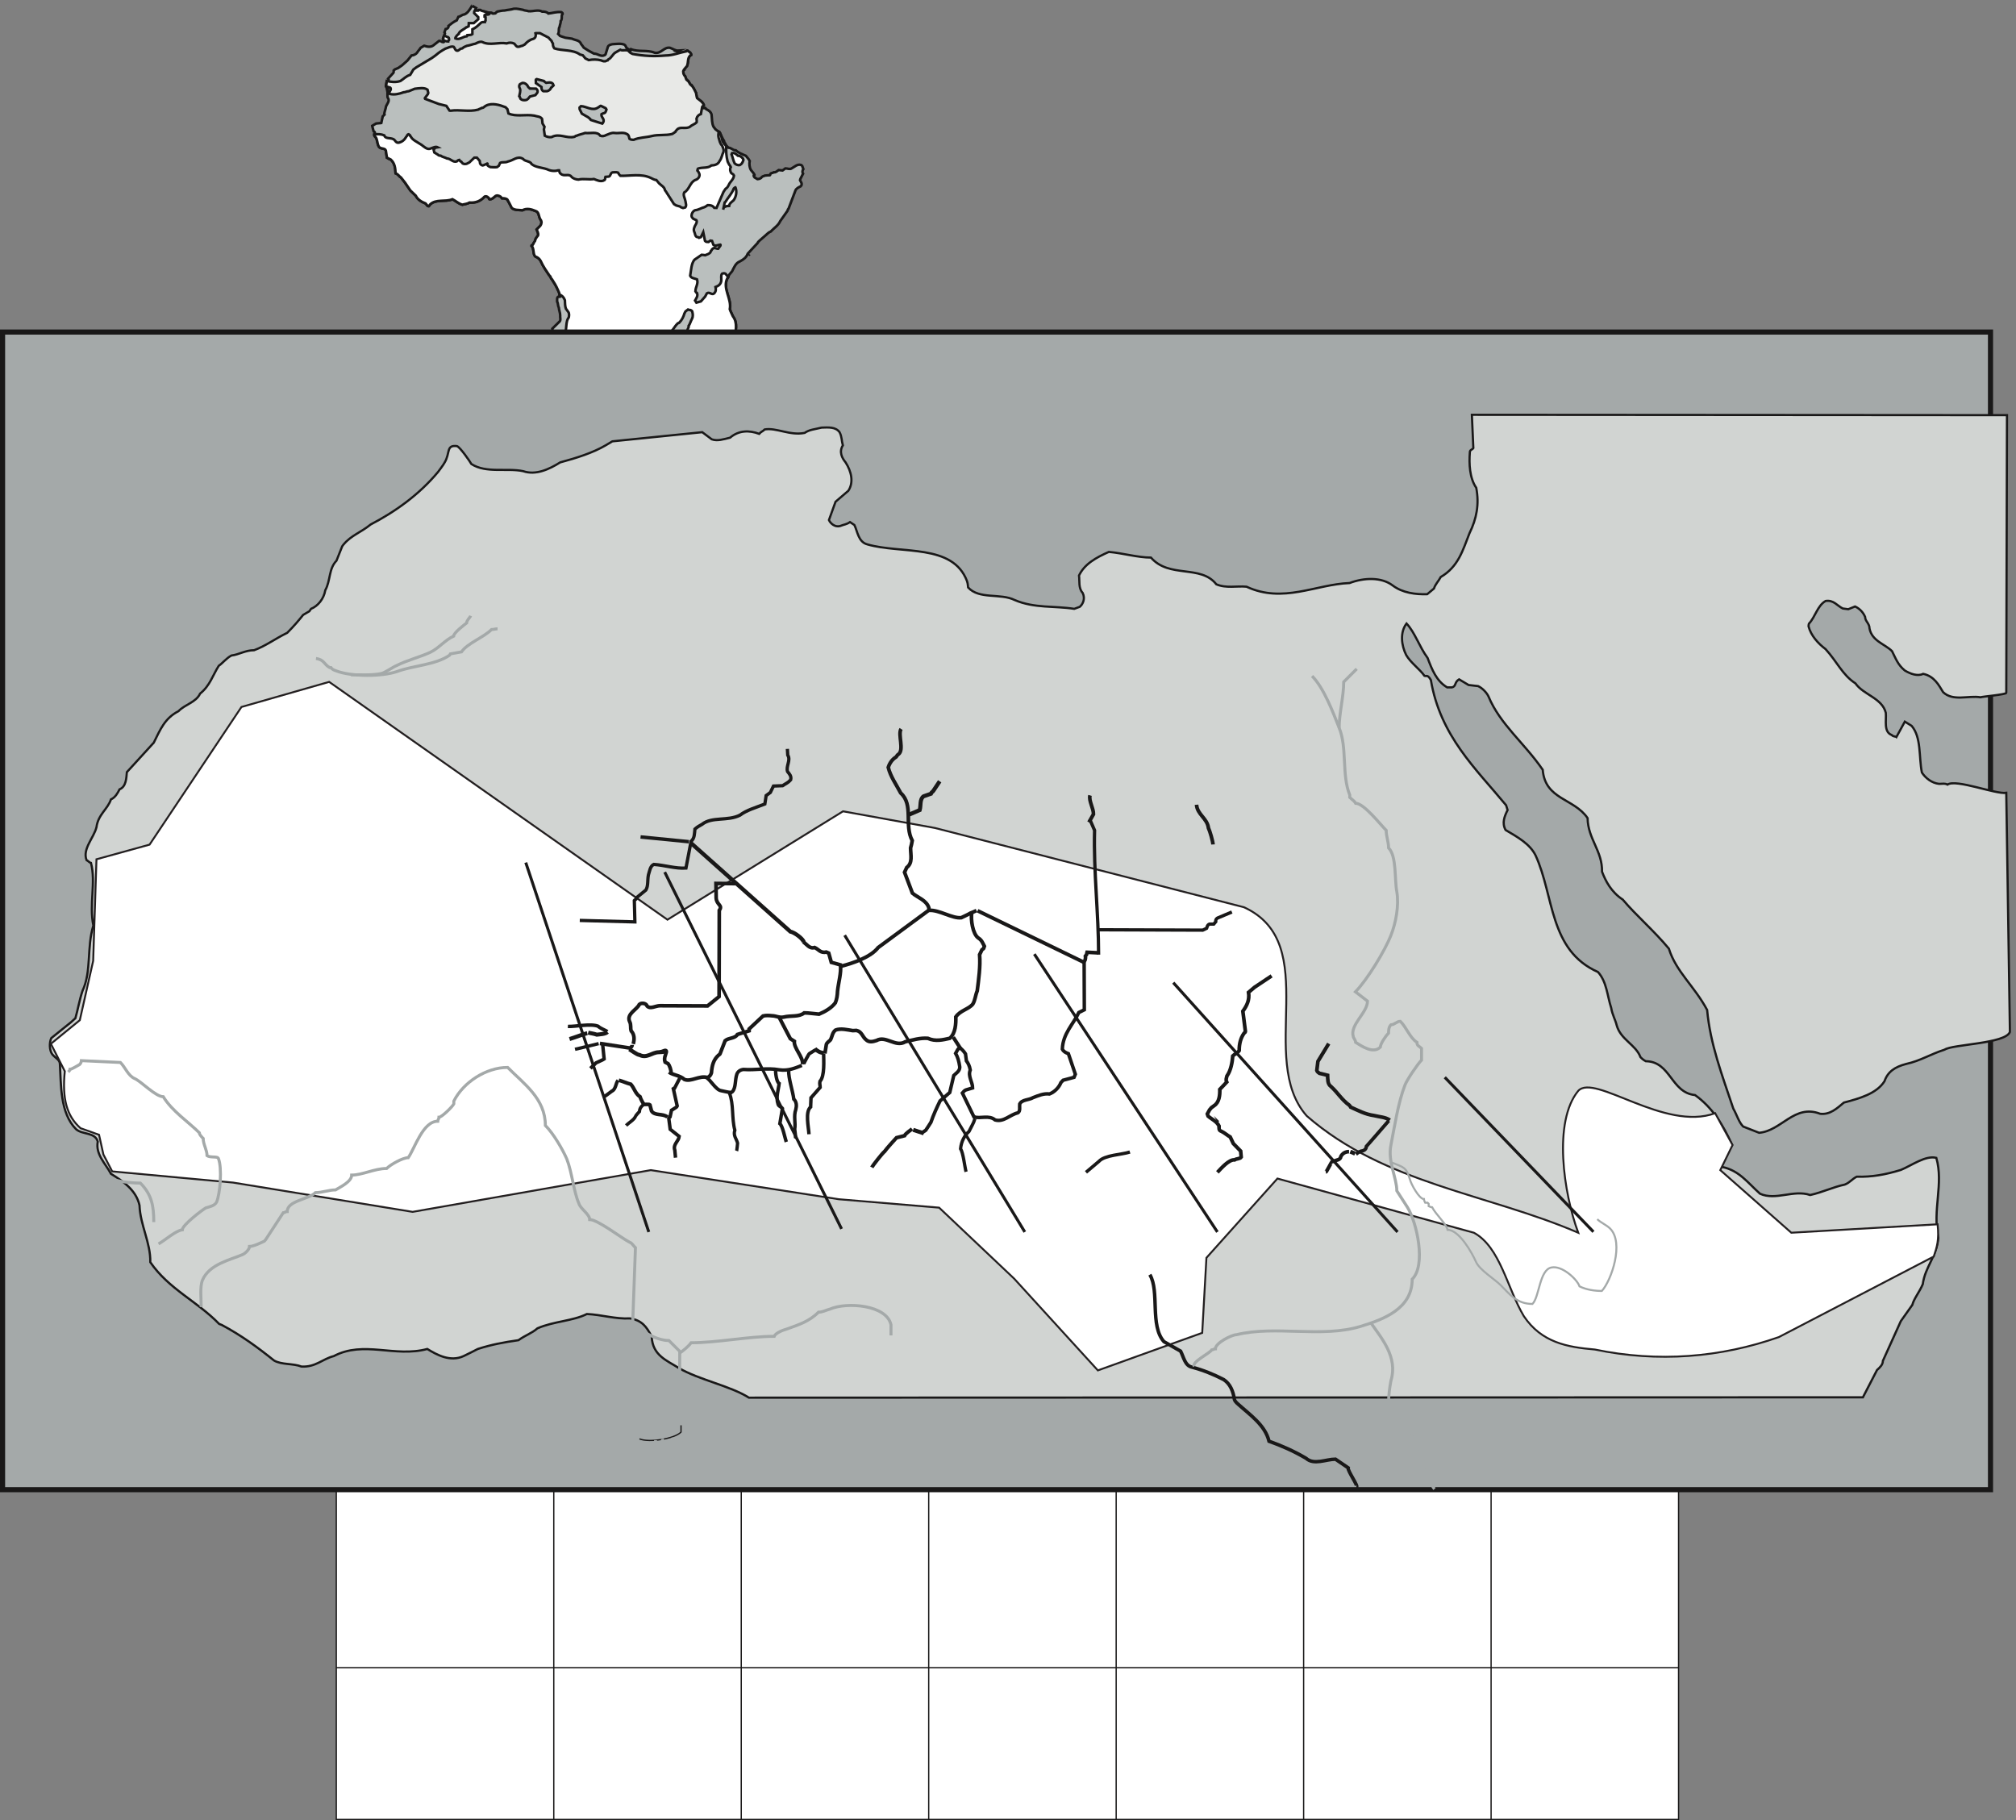<svg xmlns="http://www.w3.org/2000/svg" xml:space="preserve" width="1054.533" height="952.081"><rect width="100%" height="100%" fill="#808080" stroke="none"/><defs><clipPath clipPathUnits="userSpaceOnUse" id="a"><path d="M1458.71 7141h1705.91V5287.35H1458.71Z" clip-rule="evenodd"/></clipPath><clipPath clipPathUnits="userSpaceOnUse" id="b"><path d="M0 0h7909v7141H0Z"/></clipPath><clipPath clipPathUnits="userSpaceOnUse" id="c"><path d="M0 7141h7909.2V.39H0Z" clip-rule="evenodd"/></clipPath><clipPath clipPathUnits="userSpaceOnUse" id="d"><path d="M0 5862.99h7909.2v-4573.2H0Z" clip-rule="evenodd"/></clipPath></defs><g clip-path="url(#a)" transform="matrix(.133 0 0 -.133 0 952.133)"><path d="m1857.48 7135.96 15.36-8.83-3.84-7.67c0-.77.38-1.92 1.15-1.92l8.83-.77c1.91 0 1.91 1.92 3.83 2.69 12.28-6.14 25.72-4.99 38.38-9.98 4.99-.38 8.06-.38 11.9-.38.38 0 1.15-1.15 1.53-2.31 3.07-1.91 9.21-1.53 13.82-.38 2.69.77 3.07 5.76 7.29 6.91 9.59 1.92 19.95 4.22 28.78 4.22 13.05 3.07 25.33 3.07 36.45 6.91 12.67 1.53 24.95-2.69 35.69-4.22 8.45-3.84 15.35-2.69 21.88-5.38 18.8-1.53 38.37 7.29 53.72-1.53 8.45.38 18.81-1.15 24.56-7.68 15.36 1.54 33.78 8.06 51.04 5.38 1.92-1.16 4.61-2.69 4.99-5.76.39-2.69-1.53-3.07-3.07-4.99-1.14-8.44 1.54-17.27-4.6-24.18.77-7.67-3.46-14.2-4.22-22.64-5.38-8.06-1.54-15.73-4.22-24.94-.39-.38-1.16-.38-1.92-2.69l8.07-8.44 20.71-6.91 26.48-3.84c12.28-6.52 29.93-4.99 35.69-21.49 3.84-4.99 8.06-9.59 10.37-13.81l18.03-11.51 21.87-11.9c14.97.77 26.1-13.82 41.83-6.14l3.84 3.45 9.21 29.55c2.68 6.91 10.74 8.83 18.03 10.36 16.12.77 33.01 3.84 46.82-1.92 4.22-2.3 5.38-7.67 8.06-12.27l15.35-11.13c1.15-.77 1.92 1.53 1.92 1.91-.77.77-2.3 3.46-.77 4.23 31.47-13.05 64.09-1.92 94.79-14.59 25.71-4.6 35.69 23.41 59.87 19.58 11.51-3.84 21.1-11.9 33.38-11.13l-6.9-2.69c5.37-1.54 11.89-1.54 17.27-4.99 7.29-.77 14.2 1.54 20.34 4.99.38.38.76 1.53 2.68 2.69.77 0 2.3 0 3.46-.77 1.15-.39 1.53-1.92 2.68-3.07 5.37-1.15 8.44-6.53 10.36-10.75v-2.68c-16.11-8.45-9.59-28.78-16.5-44.14-2.3-.38-2.3 1.54-2.68 3.84-.77 2.69-1.92-3.45-2.31 0l-3.07-9.21 1.54-3.84c-.77-1.91-3.84-.76-3.84-4.22-1.15 0-1.53 0-2.69.77-1.92-1.54-4.22-2.68-4.6-5.37l3.45-6.52c-.77-5.38 2.69-8.06 4.61-12.67.38-1.15 1.53-1.15 2.3-1.53l4.99-13.82c.38-1.15 1.53-1.15 3.07-1.92.77-1.92 1.15-3.07 3.84-3.46l3.07-4.21 5.37-9.61c.77-1.14 1.53-1.14 3.45-1.91 0-1.91.77-3.06 3.46-3.45 6.52-8.82 10.74-17.65 15.73-28.01 1.92-7.29 1.92-14.2 4.22-20.73 9.98-8.44 21.11-13.04 26.48-26.47l-3.84-6.53c1.16-2.68 1.92-5.37 4.99-6.52 1.54 0 1.92.77 3.84 1.92 1.92-.77 2.69-3.46 4.22-5.39 9.6-4.21 18.42-10.73 21.11-20.71 2.3-18.42.77-34.92 8.06-48.74 0-.39 1.15-3.07 2.68-3.07l3.84-5.75 9.6-7.68c1.15-1.92 4.6-1.92 6.9-3.84l14.2-28.78c2.3-3.07 5.37-6.91 4.99-12.28 0-.38 1.54-3.07 2.69-3.07l5.37-9.59 8.06-8.06c11.9 0 16.5-10.36 29.16-10.36 11.52-10.75 24.56-14.98 39.53-21.49l10.36-12.67 4.61-7.67c-2.3-11.51-1.15-25.33 4.99-35.69l10.36-12.67c-.77-3.83 3.84-3.45 3.84-6.52 0-1.53-2.69-1.15-3.46-2.7 0-3.07 2.69-5.36 3.84-7.28l11.13-6.52c6.91.38 13.81 2.69 17.27 8.44 2.68 3.45 7.29 2.29 11.13 5.36 6.9.77 13.81 1.55 20.34 1.55 1.53 1.15 1.53 3.45 1.91 4.99 2.31 4.6 9.6 3.07 13.44 6.52 8.82-1.15 12.66 4.99 19.18 8.83l15.35-1.55 11.13 8.07c8.45 0 17.27-4.99 24.56 0 10.75 5.38 22.26 18.42 37.23 13.43 2.3-1.91 3.45-2.3 4.22-3.45l4.61-12.66c-3.84-5.39-4.99-12.67-1.16-18.05l-10.36-20.34-1.53-5.36c2.3-5.76 9.21-12.28 5.37-20.34l-3.07-3.84c-6.91-3.46-15.35-6.91-19.96-15.35l-27.63-72.91c-2.68-1.15-2.68-4.22-3.83-7.68l-28.79-40.68c-7.29-17.27-25.32-28.01-37.22-41.06-8.06-2.69-13.82-9.6-21.11-15.73-10.74-9.98-20.34-16.89-28.39-25.33-1.16-1.15-1.54-2.31-1.92-3.84l-39.15-42.22c-5.37-14.96-16.88-23.02-30.7-30.31-17.27-6.91-22.64-23.41-30.7-38.76l-11.51-13.81-6.91-14.2c-20.34-39.91 18.04-80.98 9.6-121.27 4.22-13.05 9.59-21.49 13.81-32.24 18.8-23.79 7.29-53.72 6.52-80.97l14.59-16.5v-7.29l-5.76-6.53c-.38-.38-.38-1.92-1.53-3.83v-8.83c-4.61-11.13-20.34-13.43-26.48-24.18-11.9-8.44-19.96-23.79-38.38-24.56-8.06 4.99-17.27 0-23.02-2.68-8.06-3.46-13.44-7.68-19.19-12.67-14.59-12.28-21.88-25.71-36.84-36.07-1.15-.77-1.54-2.3-2.69-3.46l-5.37-1.53-3.84-3.84c-4.99-5.75-7.29-14.58-4.99-24.17l7.29-7.68c-8.06-26.48 13.43-62.94-1.15-89.03-2.69-1.92-4.22-4.22-7.29-4.22-1.15.38-1.54 1.15-2.69 2.3l-6.52-2.69-16.5-11.13c-2.69.39-3.07-1.91-5.37-3.45l-25.33-15.73c-6.53-2.69-13.05-8.83-16.12-15.74-.38-3.07 1.15-5.75 1.92-7.29 3.45-2.3 8.82-3.84 10.36-9.21l-3.84-9.98-19.19-18.03c-2.68-13.05-8.82-26.1-18.03-34.16-1.15-.77-2.3-1.53-2.3-1.53l-10.37-3.46c-2.3-1.15-3.83-4.22-3.83-6.9-13.44-28.79-37.23-46.82-58.72-67.55l-9.59-13.81-7.29-6.91c-8.83-6.52-22.65-7.67-34.16-12.28-23.02-6.14-46.43-3.84-69.46-8.83-33.38-8.82-68.31-3.07-100.54-13.04-2.31-.77-3.46-.77-4.23-.77-6.14 6.52-17.26 1.15-22.64 10.74.78 1.54.78.39 1.15 2.31l-6.52 8.44c-.77 1.15-1.92 0-3.45 1.15-1.15 5.37-4.99 6.14-4.99 12.66-14.2 18.81-.39 37.23-5.76 57.18 1.15 10.37-4.99 16.51-5.37 26.1-3.84 8.44-6.53 13.82-10.75 21.11 0 11.13-2.68 22.64 2.69 31.08-1.92 1.15-4.22 2.69-6.91 3.07-1.15-.38-1.15-1.15-2.68-1.92-1.16 0-2.69 0-3.84.39-.77.38-1.54 1.92-2.69 2.68l-26.09 21.11c-15.35 30.7-3.07 67.16-15.74 100.93-16.5 12.66-4.22 37.99-18.02 52.57-.78 5.38-3.85 10.75-5.39 16.5-3.83 4.99-1.92 11.52-4.99 15.74-1.15 6.14-4.6 8.44-5.75 13.81-5.76 8.06-10.36 13.82-14.58 23.41-4.23 10.75-10.37 19.19-11.52 30.32-1.15 2.3-2.3 2.3-3.45 2.69-1.92 32.62-1.92 69.46 7.68 99.01 5.37 2.3 6.52 7.67 9.2 11.89l-1.91 10.75 29.54 29.16c4.61 6.53.39 15.35 1.54 23.03 0 10.74-4.99 21.11-5.37 30.32-4.22 8.05-2.31 16.88-6.53 23.4 0 7.68-1.92 17.27 4.99 20.34 1.54-.38 4.22-1.53 6.54-.38 1.52 1.54 3.44 2.3 3.44 5.76-1.15 1.53-3.07 1.53-5.76 2.68-.38 7.29-4.22 11.52-6.9 19.19-6.53 14.2-14.59 27.63-23.03 40.3-3.07 2.68-4.61 7.67-6.91 11.89 0 .39-1.15 1.15-1.92 1.54-12.28 18.8-25.71 36.84-35.69 59.86-4.98 8.44-11.51 13.05-20.34 16.51-11.12 9.59-3.83 30.7-15.73 42.59 0 1.91 1.92 1.91 3.84 2.68 2.3 2.69 4.22 5.38 5.75 9.98 0 .39 2.31 1.16 2.69 2.31l4.61 12.66c3.07 4.21 5.75 9.21 8.82 12.67 2.69 9.2-3.07 17.27-5.37 23.41l14.58 14.58c4.61 6.91 6.92 16.12 1.15 23.79-8.05 10.75-5.37 30.7-19.18 34.16-17.66 7.67-34.93 12.28-52.58 3.44-15.35 1.55-31.85-.77-41.83 9.6-6.14 12.28-11.13 21.11-17.27 31.86-4.22 4.6-13.81 5.75-21.1 5.36l-5.37 6.53c-5.76 3.06-13.82 7.29-20.34 1.92-8.45-6.52-13.44-12.66-23.41-12.29-2.3.77 0 2.31-1.54 3.84l-3.83 3.84c-3.07 3.07-9.98 5.75-14.97 1.93-14.97-16.52-34.15-24.57-57.56-22.27-9.6-5.75-19.19-5.75-28.79-8.44-16.11 4.6-25.32 14.19-38.37 21.1-29.55-11.5-65.24 2.31-88.65-20.71-1.92-2.3-2.69-4.99-4.61-6.54-1.15 0-2.68 0-4.22.77l-8.82 9.98c-15.74 6.52-30.71 14.98-38.38 30.33l-21.11 20.72-21.49 31.08-15.35 20.34c-1.15.39-1.53 1.53-3.84 1.92-4.21 4.22-10.74 12.28-17.65 14.58-.76 19.19-2.68 39.53-19.19 53.73-1.53.38-2.68 1.14-2.68 1.14l-4.6 1.55-7.68 4.99-4.22 28.01c-4.23 10.75-21.88 4.99-27.63 15.35-6.91 12.28-4.61 26.1-12.28 36.84-2.69 2.3-6.14 6.14-5.76 11.13.38.77 1.53 0 1.92 1.15 2.68 1.54 0 5.37-.39 8.44l-3.83 2.31-5.76 21.87 15.35 9.2 15.74 1.55c1.53 0 3.07-.77 4.6 0l5.76 26.48 7.67 7.67c0 1.54-1.15 1.54-1.53 3.45 1.91 10.75 5.37 17.66 6.9 28.4 4.22 9.98 13.05 18.81 9.6 29.17-2.69 3.44-4.22 7.67-3.84 10.74v16.51l-3.84 19.18c0 1.54-1.92 1.54-2.68 3.84l3.83 20.33c1.15.39 2.69 0 3.84.39l3.84 5.76c0 1.53-1.15 2.3-2.3 3.44l20.34 22.27c1.92 2.3 1.15 6.53 1.15 9.21l4.99 4.6 13.04 5.38 15.35 10.74 20.73 18.42 16.12 19.96c7.29.38 16.5 4.6 21.1 9.98 4.61 7.67 10.75 13.43 14.97 20.34l13.81 8.05c11.51-4.22 25.71-6.52 35.69 1.15l23.03 18.04c4.99.38 8.06-2.3 11.9-4.22l6.14-.77c2.3 1.15 1.15 4.99 1.15 6.91 0 2.3-1.54 2.69-3.84 3.84 0 0-.38.38-.77 1.53l8.45 23.03c-.39 1.15-1.54 1.15-2.31 2.69l4.99 13.43c4.22.38 6.52 1.91 8.83 4.6.76 1.15 1.91 1.54 2.3 3.84.38.38-.39 2.68-.39 3.84 9.6 7.67 19.58 15.73 33.01 22.25l6.14 13.43c8.82 1.54 13.43 8.45 23.79 9.6 13.82 5.76 19.96 18.42 28.02 30.32.76 1.15 1.15 1.92 1.53 3.07.77 0 1.15 0 1.53.38" style="fill:#babfbe;fill-opacity:1;fill-rule:evenodd;stroke:none"/><path d="m1857.48 7135.96 15.36-8.83-3.84-7.67c0-.77.38-1.92 1.15-1.92l8.83-.77c1.91 0 1.91 1.92 3.83 2.69 12.28-6.14 25.72-4.99 38.38-9.98 4.99-.38 8.06-.38 11.9-.38.38 0 1.15-1.15 1.53-2.31 3.07-1.91 9.21-1.53 13.82-.38 2.69.77 3.07 5.76 7.29 6.91 9.59 1.92 19.95 4.22 28.78 4.22 13.05 3.07 25.33 3.07 36.45 6.91 12.67 1.53 24.95-2.69 35.69-4.22 8.45-3.84 15.35-2.69 21.88-5.38 18.8-1.53 38.37 7.29 53.72-1.53 8.45.38 18.81-1.15 24.56-7.68 15.36 1.54 33.78 8.06 51.04 5.38 1.92-1.16 4.61-2.69 4.99-5.76.39-2.69-1.53-3.07-3.07-4.99-1.14-8.44 1.54-17.27-4.6-24.18.77-7.67-3.46-14.2-4.22-22.64-5.38-8.06-1.54-15.73-4.22-24.94-.39-.38-1.16-.38-1.92-2.69l8.07-8.44 20.71-6.91 26.48-3.84c12.28-6.52 29.93-4.99 35.69-21.49 3.84-4.99 8.06-9.59 10.37-13.81l18.03-11.51 21.87-11.9c14.97.77 26.1-13.82 41.83-6.14l3.84 3.45 9.21 29.55c2.68 6.91 10.74 8.83 18.03 10.36 16.12.77 33.01 3.84 46.82-1.92 4.22-2.3 5.38-7.67 8.06-12.27l15.35-11.13c1.15-.77 1.92 1.53 1.92 1.91-.77.77-2.3 3.46-.77 4.23 31.47-13.05 64.09-1.92 94.79-14.59 25.71-4.6 35.69 23.41 59.87 19.58 11.51-3.84 21.1-11.9 33.38-11.13l-6.9-2.69c5.37-1.54 11.89-1.54 17.27-4.99 7.29-.77 14.2 1.54 20.34 4.99.38.38.76 1.53 2.68 2.69.77 0 2.3 0 3.46-.77 1.15-.39 1.53-1.92 2.68-3.07 5.37-1.15 8.44-6.53 10.36-10.75v-2.68c-16.11-8.45-9.59-28.78-16.5-44.14-2.3-.38-2.3 1.54-2.68 3.84-.77 2.69-1.92-3.45-2.31 0l-3.07-9.21 1.54-3.84c-.77-1.91-3.84-.76-3.84-4.22-1.15 0-1.53 0-2.69.77-1.92-1.54-4.22-2.68-4.6-5.37l3.45-6.52c-.77-5.38 2.69-8.06 4.61-12.67.38-1.15 1.53-1.15 2.3-1.53l4.99-13.82c.38-1.15 1.53-1.15 3.07-1.92.77-1.92 1.15-3.07 3.84-3.46l3.07-4.21 5.37-9.61c.77-1.14 1.53-1.14 3.45-1.91 0-1.91.77-3.06 3.46-3.45 6.52-8.82 10.74-17.65 15.73-28.01 1.92-7.29 1.92-14.2 4.22-20.73 9.98-8.44 21.11-13.04 26.48-26.47l-3.84-6.53c1.16-2.68 1.92-5.37 4.99-6.52 1.54 0 1.92.77 3.84 1.92 1.92-.77 2.69-3.46 4.22-5.39 9.6-4.21 18.42-10.73 21.11-20.71 2.3-18.42.77-34.92 8.06-48.74 0-.39 1.15-3.07 2.68-3.07l3.84-5.75 9.6-7.68c1.15-1.92 4.6-1.92 6.9-3.84l14.2-28.78c2.3-3.07 5.37-6.91 4.99-12.28 0-.38 1.54-3.07 2.69-3.07l5.37-9.59 8.06-8.06c11.9 0 16.5-10.36 29.16-10.36 11.52-10.75 24.56-14.98 39.53-21.49l10.36-12.67 4.61-7.67c-2.3-11.51-1.15-25.33 4.99-35.69l10.36-12.67c-.77-3.83 3.84-3.45 3.84-6.52 0-1.53-2.69-1.15-3.46-2.7 0-3.07 2.69-5.36 3.84-7.28l11.13-6.52c6.91.38 13.81 2.69 17.27 8.44 2.68 3.45 7.29 2.29 11.13 5.36 6.9.77 13.81 1.55 20.34 1.55 1.53 1.15 1.53 3.45 1.91 4.99 2.31 4.6 9.6 3.07 13.44 6.52 8.82-1.15 12.66 4.99 19.18 8.83l15.35-1.55 11.13 8.07c8.45 0 17.27-4.99 24.56 0 10.75 5.38 22.26 18.42 37.23 13.43 2.3-1.91 3.45-2.3 4.22-3.45l4.61-12.66c-3.84-5.39-4.99-12.67-1.16-18.05l-10.36-20.34-1.53-5.36c2.3-5.76 9.21-12.28 5.37-20.34l-3.07-3.84c-6.91-3.46-15.35-6.91-19.96-15.35l-27.63-72.91c-2.68-1.15-2.68-4.22-3.83-7.68l-28.79-40.68c-7.29-17.27-25.32-28.01-37.22-41.06-8.06-2.69-13.82-9.6-21.11-15.73-10.74-9.98-20.34-16.89-28.39-25.33-1.16-1.15-1.54-2.31-1.92-3.84l-39.15-42.22c-5.37-14.96-16.88-23.02-30.7-30.31-17.27-6.91-22.64-23.41-30.7-38.76l-11.51-13.81-6.91-14.2c-20.34-39.91 18.04-80.98 9.6-121.27 4.22-13.05 9.59-21.49 13.81-32.24 18.8-23.79 7.29-53.72 6.52-80.97l14.59-16.5v-7.29l-5.76-6.53c-.38-.38-.38-1.92-1.53-3.83v-8.83c-4.61-11.13-20.34-13.43-26.48-24.18-11.9-8.44-19.96-23.79-38.38-24.56-8.06 4.99-17.27 0-23.02-2.68-8.06-3.46-13.44-7.68-19.19-12.67-14.59-12.28-21.88-25.71-36.84-36.07-1.15-.77-1.54-2.3-2.69-3.46l-5.37-1.53-3.84-3.84c-4.99-5.75-7.29-14.58-4.99-24.17l7.29-7.68c-8.06-26.48 13.43-62.94-1.15-89.03-2.69-1.92-4.22-4.22-7.29-4.22-1.15.38-1.54 1.15-2.69 2.3l-6.52-2.69-16.5-11.13c-2.69.39-3.07-1.91-5.37-3.45l-25.33-15.73c-6.53-2.69-13.05-8.83-16.12-15.74-.38-3.07 1.15-5.75 1.92-7.29 3.45-2.3 8.82-3.84 10.36-9.21l-3.84-9.98-19.19-18.03c-2.68-13.05-8.82-26.1-18.03-34.16-1.15-.77-2.3-1.53-2.3-1.53l-10.37-3.46c-2.3-1.15-3.83-4.22-3.83-6.9-13.44-28.79-37.23-46.82-58.72-67.55l-9.59-13.81-7.29-6.91c-8.83-6.52-22.65-7.67-34.16-12.28-23.02-6.14-46.43-3.84-69.46-8.83-33.38-8.82-68.31-3.07-100.54-13.04-2.31-.77-3.46-.77-4.23-.77-6.14 6.52-17.26 1.15-22.64 10.74.78 1.54.78.39 1.15 2.31l-6.52 8.44c-.77 1.15-1.92 0-3.45 1.15-1.15 5.37-4.99 6.14-4.99 12.66-14.2 18.81-.39 37.23-5.76 57.18 1.15 10.37-4.99 16.51-5.37 26.1-3.84 8.44-6.53 13.82-10.75 21.11 0 11.13-2.68 22.64 2.69 31.08-1.92 1.15-4.22 2.69-6.91 3.07-1.15-.38-1.15-1.15-2.68-1.92-1.16 0-2.69 0-3.84.39-.77.38-1.54 1.92-2.69 2.68l-26.09 21.11c-15.35 30.7-3.07 67.16-15.74 100.93-16.5 12.66-4.22 37.99-18.02 52.57-.78 5.38-3.85 10.75-5.39 16.5-3.83 4.99-1.92 11.52-4.99 15.74-1.15 6.14-4.6 8.44-5.75 13.81-5.76 8.06-10.36 13.82-14.58 23.41-4.23 10.75-10.37 19.19-11.52 30.32-1.15 2.3-2.3 2.3-3.45 2.69-1.92 32.62-1.92 69.46 7.68 99.01 5.37 2.3 6.52 7.67 9.2 11.89l-1.91 10.75 29.54 29.16c4.61 6.53.39 15.35 1.54 23.03 0 10.74-4.99 21.11-5.37 30.32-4.22 8.05-2.31 16.88-6.53 23.4 0 7.68-1.92 17.27 4.99 20.34 1.54-.38 4.22-1.53 6.54-.38 1.52 1.54 3.44 2.3 3.44 5.76-1.15 1.53-3.07 1.53-5.76 2.68-.38 7.29-4.22 11.52-6.9 19.19-6.53 14.2-14.59 27.63-23.03 40.3-3.07 2.68-4.61 7.67-6.91 11.89 0 .39-1.15 1.15-1.92 1.54-12.28 18.8-25.71 36.84-35.69 59.86-4.98 8.44-11.51 13.05-20.34 16.51-11.12 9.59-3.83 30.7-15.73 42.59 0 1.91 1.92 1.91 3.84 2.68 2.3 2.69 4.22 5.38 5.75 9.98 0 .39 2.31 1.16 2.69 2.31l4.61 12.66c3.07 4.21 5.75 9.21 8.82 12.67 2.69 9.2-3.07 17.27-5.37 23.41l14.58 14.58c4.61 6.91 6.92 16.12 1.15 23.79-8.05 10.75-5.37 30.7-19.18 34.16-17.66 7.67-34.93 12.28-52.58 3.44-15.35 1.55-31.85-.77-41.83 9.6-6.14 12.28-11.13 21.11-17.27 31.86-4.22 4.6-13.81 5.75-21.1 5.36l-5.37 6.53c-5.76 3.06-13.82 7.29-20.34 1.92-8.45-6.52-13.44-12.66-23.41-12.29-2.3.77 0 2.31-1.54 3.84l-3.83 3.84c-3.07 3.07-9.98 5.75-14.97 1.93-14.97-16.52-34.15-24.57-57.56-22.27-9.6-5.75-19.19-5.75-28.79-8.44-16.11 4.6-25.32 14.19-38.37 21.1-29.55-11.5-65.24 2.31-88.65-20.71-1.92-2.3-2.69-4.99-4.61-6.54-1.15 0-2.68 0-4.22.77l-8.82 9.98c-15.74 6.52-30.71 14.98-38.38 30.33l-21.11 20.72-21.49 31.08-15.35 20.34c-1.15.39-1.53 1.53-3.84 1.92-4.21 4.22-10.74 12.28-17.65 14.58-.76 19.19-2.68 39.53-19.19 53.73-1.53.38-2.68 1.14-2.68 1.14l-4.6 1.55-7.68 4.99-4.22 28.01c-4.23 10.75-21.88 4.99-27.63 15.35-6.91 12.28-4.61 26.1-12.28 36.84-2.69 2.3-6.14 6.14-5.76 11.13.38.77 1.53 0 1.92 1.15 2.68 1.54 0 5.37-.39 8.44l-3.83 2.31-5.76 21.87 15.35 9.2 15.74 1.55c1.53 0 3.07-.77 4.6 0l5.76 26.48 7.67 7.67c0 1.54-1.15 1.54-1.53 3.45 1.91 10.75 5.37 17.66 6.9 28.4 4.22 9.98 13.05 18.81 9.6 29.17-2.69 3.44-4.22 7.67-3.84 10.74v16.51l-3.84 19.18c0 1.54-1.92 1.54-2.68 3.84l3.83 20.33c1.15.39 2.69 0 3.84.39l3.84 5.76c0 1.53-1.15 2.3-2.3 3.44l20.34 22.27c1.92 2.3 1.15 6.53 1.15 9.21l4.99 4.6 13.04 5.38 15.35 10.74 20.73 18.42 16.12 19.96c7.29.38 16.5 4.6 21.1 9.98 4.61 7.67 10.75 13.43 14.97 20.34l13.81 8.05c11.51-4.22 25.71-6.52 35.69 1.15l23.03 18.04c4.99.38 8.06-2.3 11.9-4.22l6.14-.77c2.3 1.15 1.15 4.99 1.15 6.91 0 2.3-1.54 2.69-3.84 3.84 0 0-.38.38-.77 1.53l8.45 23.03c-.39 1.15-1.54 1.15-2.31 2.69l4.99 13.43c4.22.38 6.52 1.91 8.83 4.6.76 1.15 1.91 1.54 2.3 3.84.38.38-.39 2.68-.39 3.84 9.6 7.67 19.58 15.73 33.01 22.25l6.14 13.43c8.82 1.54 13.43 8.45 23.79 9.6 13.82 5.76 19.96 18.42 28.02 30.32.76 1.15 1.15 1.92 1.53 3.07.77 0 1.15 0 1.53.38z" style="fill:none;stroke:#191818;stroke-width:10.08;stroke-linecap:butt;stroke-linejoin:miter;stroke-miterlimit:10;stroke-dasharray:none;stroke-opacity:1"/><path d="M3127.34 5841.93h8.83c5.37-11.13 3.83-21.49 11.12-31.85 2.69-11.13-4.6-21.88-1.91-31.85-2.69-13.05 4.6-24.56 4.22-35.69-1.15-1.54-3.07-1.54-5.38-1.54-3.83 2.69-5.37 9.6-11.89 10.36-3.46-2.68-9.21-3.45-11.13-8.82l-14.97-60.25c-7.67-7.68-6.52-20.34-11.13-28.4-2.3-5.76-3.83-11.13-6.14-16.5-5.75-14.97-11.51-27.25-17.27-41.06-6.14-9.6-6.9-23.8-11.51-33.01 0-6.52-1.92-11.51-3.07-16.5-1.53-9.98-1.92-18.8-5.75-27.25-1.54-1.53-3.84-3.83-6.91-4.6-3.84 0-4.22-4.22-6.91-5.37l-1.15-5.38-4.99-4.22c-.38-.77-1.54-.77-1.92-.77-9.21-5.75-18.04-16.5-31.85-15.35-3.84-1.15 0-5.37-2.3-7.29l-16.89.77c-1.92 3.45-6.14 4.99-8.83 7.68-10.36 12.66-14.96 32.62-16.88 49.5-4.99 6.52-7.68 14.58-10.75 20.72.77 11.9-.38 23.03 1.16 33.77l16.88 25.33 8.83 11.51c11.51 16.89 14.58 40.3 9.98 61.79-1.54 5.37-2.69 9.59-4.99 13.82l3.83 20.33c1.54 2.69 4.99 7.3 9.21 7.3.39-.39 1.92-1.54 4.23-1.16l9.59 13.05c1.15 1.92 3.07 3.07 5.37 4.61 14.97 1.53 27.63 4.22 41.06-3.07 3.46.38 5.76 4.6 8.06 7.29l8.45 3.84c1.91.38 4.22 2.68 5.37 5.37l-1.15 7.29c0 1.15 0 2.3.38 2.69l19.19 16.5 8.06 32.23s.77.77 1.53 1.54c3.46.38 4.22-3.45 7.68-3.84 5.75-1.15 9.98 1.54 13.81 4.99l8.06 21.11.77.38" style="fill:#babfbe;fill-opacity:1;fill-rule:evenodd;stroke:none"/><path d="M3127.34 5841.93h8.83c5.37-11.13 3.83-21.49 11.12-31.85 2.69-11.13-4.6-21.88-1.91-31.85-2.69-13.05 4.6-24.56 4.22-35.69-1.15-1.54-3.07-1.54-5.38-1.54-3.83 2.69-5.37 9.6-11.89 10.36-3.46-2.68-9.21-3.45-11.13-8.82l-14.97-60.25c-7.67-7.68-6.52-20.34-11.13-28.4-2.3-5.76-3.83-11.13-6.14-16.5-5.75-14.97-11.51-27.25-17.27-41.06-6.14-9.6-6.9-23.8-11.51-33.01 0-6.52-1.92-11.51-3.07-16.5-1.53-9.98-1.92-18.8-5.75-27.25-1.54-1.53-3.84-3.83-6.91-4.6-3.84 0-4.22-4.22-6.91-5.37l-1.15-5.38-4.99-4.22c-.38-.77-1.54-.77-1.92-.77-9.21-5.75-18.04-16.5-31.85-15.35-3.84-1.15 0-5.37-2.3-7.29l-16.89.77c-1.92 3.45-6.14 4.99-8.83 7.68-10.36 12.66-14.96 32.62-16.88 49.5-4.99 6.52-7.68 14.58-10.75 20.72.77 11.9-.38 23.03 1.16 33.77l16.88 25.33 8.83 11.51c11.51 16.89 14.58 40.3 9.98 61.79-1.54 5.37-2.69 9.59-4.99 13.82l3.83 20.33c1.54 2.69 4.99 7.3 9.21 7.3.39-.39 1.92-1.54 4.23-1.16l9.59 13.05c1.15 1.92 3.07 3.07 5.37 4.61 14.97 1.53 27.63 4.22 41.06-3.07 3.46.38 5.76 4.6 8.06 7.29l8.45 3.84c1.91.38 4.22 2.68 5.37 5.37l-1.15 7.29c0 1.15 0 2.3.38 2.69l19.19 16.5 8.06 32.23s.77.77 1.53 1.54c3.46.38 4.22-3.45 7.68-3.84 5.75-1.15 9.98 1.54 13.81 4.99l8.06 21.11z" style="fill:none;stroke:#191818;stroke-width:10.08;stroke-linecap:butt;stroke-linejoin:miter;stroke-miterlimit:10;stroke-dasharray:none;stroke-opacity:1"/><path d="M2106.93 7028.51h16.5l33.38-17.27 13.44-14.58c.38-.39.38-1.54.38-2.69l3.84-6.14c-.39-6.52 1.53-14.2 5.75-19.19 31.09-10.36 72.92-3.84 100.93-24.18l11.13-3.07 9.98-12.27 13.05-6.53c16.88 3.07 33 3.07 48.73-1.15 6.91-3.45 14.59-5.37 20.34-1.92 1.54 1.54 3.07 1.54 5.38 1.92.38.77 1.15 2.3 2.3 3.45 13.82 6.15 17.27 22.26 30.7 28.79 6.52 3.07 11.13 6.91 16.5 9.59 10.37-6.14 25.71 3.07 34.16-6.14 3.83-5.75 9.21-7.68 14.58-10.36 42.98-8.06 84.43-10.36 129.71-6.14 28.01 0 54.11 11.13 81.36 16.5.38.77.77 1.92 2.68 2.69.77 0 2.3 0 3.46-.39 1.15-.38 1.54-2.3 2.68-3.07 5.38-1.15 8.45-6.52 10.36-10.74v-2.69c-16.11-8.44-9.59-28.78-16.5-44.13-6.14-7.29-17.64-18.04-14.2-24.56-.76-5.37 2.7-8.06 4.61-13.05.38-.76 1.54-.76 2.3-1.53l4.99-13.82c.39-1.15 1.53-1.15 3.07-1.53.77-2.31 1.16-3.07 3.84-3.84l3.07-4.22 5.37-9.6c.77-1.15 1.54-1.15 3.45-1.53 0-2.3.77-3.07 3.46-3.84 6.52-8.44 10.74-17.65 15.74-27.63 1.91-7.29 1.91-14.58 4.21-20.72 9.98-8.44 21.11-13.43 26.48-26.86l-6.51-7.68-5-28.01c-8.83-3.07-14.58-8.45-17.27-18.04.77-5.37 1.16-9.59.77-13.82-6.13-8.05-19.18-10.74-25.7-17.65-16.13-11.13-38.39 1.54-50.66-10.74-2.31-3.46-6.52-5.76-7.68-9.98l-11.89-8.06c-25.34-6.91-54.11-1.54-80.22-8.06-24.94-6.14-49.89-5.37-71.76-14.97-6.52 0-13.05.77-16.5 3.84-1.92 7.68-2.69 16.12-10.75 19.19-13.81 8.06-31.84 1.53-47.58 3.84-12.67 1.92-22.26-4.22-33.01-8.06-7.29-4.22-16.11-5.76-23.79-2.69-11.51 18.04-39.14 8.06-59.48 10.75-11.13-4.22-24.18-6.53-33.01-10.75-1.53 0-2.68-.38-2.68-.38l-6.14-3.84c-31.09-8.06-59.1 15.35-89.8-1.15-9.98-1.54-18.42 1.15-26.85 5.37l-3.47 24.95 2.3 10.36-7.67 12.66-1.91 18.04c-6.53 10.36-19.96 9.21-31.09 13.05-33.77 5.75-72.91-5.38-100.93 8.44l-4.22 16.88-7.3 7.68c-23.02 8.83-52.95 18.42-76.74 6.14-6.53-2.69-9.6-9.59-16.51-8.83-3.83-2.68-10.74-4.22-14.58-6.9-35.69-9.6-72.53 1.15-108.6-4.23-1.53 0-3.84.39-3.84.39l-12.66 18.8-29.55 7.29-54.11 20.34c-.77 1.15-.77 1.92-.77 2.69l11.51 15.35 1.92 5.37-3.07 12.67c-13.05 9.21-33 5.37-50.27 3.45-8.44-3.84-15.73-6.14-23.79-9.59-8.06 0-11.9-4.23-19.96-4.23-17.65-6.52-36.07-10.74-54.11-6.52-2.3 1.15-2.69 1.92-3.83 2.69l7.28 14.2c0 2.3.77 5.37-1.53 7.67l-16.89 5.37 3.07 21.11c16.12-4.22 37.23-6.14 53.73 0 13.43 8.44 21.49 18.8 38.38 24.18l12.28 20.72 11.89 8.83 60.25 36.07c5.76 4.22 11.52 7.67 16.5 11.89 12.29 10.75 23.41 17.66 37.23 25.33 9.59 2.69 22.26 10.75 33 7.29 4.22-3.83 4.22-12.66 11.9-14.96 7.29-1.92 11.13 6.14 16.5 7.67l5.37 1.15c4.22 4.61 10.36 6.91 17.66 9.98 12.66 1.92 22.25 6.52 33.77 8.44 3.45.77 2.68 2.69 6.14 3.07 6.14 2.69 14.2 6.14 21.1 3.46 30.32-14.97 63.71.38 95.56-5.38 11.13 3.84 20.72 3.84 30.31-1.15 4.22-3.83 6.53-11.51 13.82-12.28 7.68-.38 11.89 3.84 18.04 4.22l9.21 4.99c8.44 9.6 18.8 18.42 33 21.88 5.37 1.53 8.44 5.76 9.59 9.97.39 5 1.15 8.45-.38 12.29l.77.38" style="fill:#e8e9e7;fill-opacity:1;fill-rule:evenodd;stroke:none"/><path d="M2106.93 7028.51h16.5l33.38-17.27 13.44-14.58c.38-.39.38-1.54.38-2.69l3.84-6.14c-.39-6.52 1.53-14.2 5.75-19.19 31.09-10.36 72.92-3.84 100.93-24.18l11.13-3.07 9.98-12.27 13.05-6.53c16.88 3.07 33 3.07 48.73-1.15 6.91-3.45 14.59-5.37 20.34-1.92 1.54 1.54 3.07 1.54 5.38 1.92.38.77 1.15 2.3 2.3 3.45 13.82 6.15 17.27 22.26 30.7 28.79 6.52 3.07 11.13 6.91 16.5 9.59 10.37-6.14 25.71 3.07 34.16-6.14 3.83-5.75 9.21-7.68 14.58-10.36 42.98-8.06 84.43-10.36 129.71-6.14 28.01 0 54.11 11.13 81.36 16.5.38.77.77 1.92 2.68 2.69.77 0 2.3 0 3.46-.39 1.15-.38 1.54-2.3 2.68-3.07 5.38-1.15 8.45-6.52 10.36-10.74v-2.69c-16.11-8.44-9.59-28.78-16.5-44.13-6.14-7.29-17.64-18.04-14.2-24.56-.76-5.37 2.7-8.06 4.61-13.05.38-.76 1.54-.76 2.3-1.53l4.99-13.82c.39-1.15 1.53-1.15 3.07-1.53.77-2.31 1.16-3.07 3.84-3.84l3.07-4.22 5.37-9.6c.77-1.15 1.54-1.15 3.45-1.53 0-2.3.77-3.07 3.46-3.84 6.52-8.44 10.74-17.65 15.74-27.63 1.91-7.29 1.91-14.58 4.21-20.72 9.98-8.44 21.11-13.43 26.48-26.86l-6.51-7.68-5-28.01c-8.83-3.07-14.58-8.45-17.27-18.04.77-5.37 1.16-9.59.77-13.82-6.13-8.05-19.18-10.74-25.7-17.65-16.13-11.13-38.39 1.54-50.66-10.74-2.31-3.46-6.52-5.76-7.68-9.98l-11.89-8.06c-25.34-6.91-54.11-1.54-80.22-8.06-24.94-6.14-49.89-5.37-71.76-14.97-6.52 0-13.05.77-16.5 3.84-1.92 7.68-2.69 16.12-10.75 19.19-13.81 8.06-31.84 1.53-47.58 3.84-12.67 1.92-22.26-4.22-33.01-8.06-7.29-4.22-16.11-5.76-23.79-2.69-11.51 18.04-39.14 8.06-59.48 10.75-11.13-4.22-24.18-6.53-33.01-10.75-1.53 0-2.68-.38-2.68-.38l-6.14-3.84c-31.09-8.06-59.1 15.35-89.8-1.15-9.98-1.54-18.42 1.15-26.85 5.37l-3.47 24.95 2.3 10.36-7.67 12.66-1.91 18.04c-6.53 10.36-19.96 9.21-31.09 13.05-33.77 5.75-72.91-5.38-100.93 8.44l-4.22 16.88-7.3 7.68c-23.02 8.83-52.95 18.42-76.74 6.14-6.53-2.69-9.6-9.59-16.51-8.83-3.83-2.68-10.74-4.22-14.58-6.9-35.69-9.6-72.53 1.15-108.6-4.23-1.53 0-3.84.39-3.84.39l-12.66 18.8-29.55 7.29-54.11 20.34c-.77 1.15-.77 1.92-.77 2.69l11.51 15.35 1.92 5.37-3.07 12.67c-13.05 9.21-33 5.37-50.27 3.45-8.44-3.84-15.73-6.14-23.79-9.59-8.06 0-11.9-4.23-19.96-4.23-17.65-6.52-36.07-10.74-54.11-6.52-2.3 1.15-2.69 1.92-3.83 2.69l7.28 14.2c0 2.3.77 5.37-1.53 7.67l-16.89 5.37 3.07 21.11c16.12-4.22 37.23-6.14 53.73 0 13.43 8.44 21.49 18.8 38.38 24.18l12.28 20.72 11.89 8.83 60.25 36.07c5.76 4.22 11.52 7.67 16.5 11.89 12.29 10.75 23.41 17.66 37.23 25.33 9.59 2.69 22.26 10.75 33 7.29 4.22-3.83 4.22-12.66 11.9-14.96 7.29-1.92 11.13 6.14 16.5 7.67l5.37 1.15c4.22 4.61 10.36 6.91 17.66 9.98 12.66 1.92 22.25 6.52 33.77 8.44 3.45.77 2.68 2.69 6.14 3.07 6.14 2.69 14.2 6.14 21.1 3.46 30.32-14.97 63.71.38 95.56-5.38 11.13 3.84 20.72 3.84 30.31-1.15 4.22-3.83 6.53-11.51 13.82-12.28 7.68-.38 11.89 3.84 18.04 4.22l9.21 4.99c8.44 9.6 18.8 18.42 33 21.88 5.37 1.53 8.44 5.76 9.59 9.97.39 5 1.15 8.45-.38 12.29z" style="fill:none;stroke:#191818;stroke-width:10.08;stroke-linecap:butt;stroke-linejoin:miter;stroke-miterlimit:10;stroke-dasharray:none;stroke-opacity:1"/><path d="m2112.3 6847.38 26.48-6.91c2.3-2.69 5.37-4.99 9.21-7.29 8.44 1.15 19.95 3.84 26.48-3.84 1.53-3.07 1.16-4.22 2.3-6.14-.77-.77-1.14-1.92-1.92-2.69l-7.29-6.52c-2.68-6.91-8.43-11.9-16.12-13.81-4.6 0-9.59.38-13.81 0-6.14 1.91-8.45 8.82-8.06 16.5l-21.88 15.35-.38 13.05c.38 1.53 1.53 1.91 3.45 2.68l1.54-.38" style="fill:#babfbe;fill-opacity:1;fill-rule:evenodd;stroke:none"/><path d="m2112.3 6847.38 26.48-6.91c2.3-2.69 5.37-4.99 9.21-7.29 8.44 1.15 19.95 3.84 26.48-3.84 1.53-3.07 1.16-4.22 2.3-6.14-.77-.77-1.14-1.92-1.92-2.69l-7.29-6.52c-2.68-6.91-8.43-11.9-16.12-13.81-4.6 0-9.59.38-13.81 0-6.14 1.91-8.45 8.82-8.06 16.5l-21.88 15.35-.38 13.05c.38 1.53 1.53 1.91 3.45 2.68z" style="fill:none;stroke:#191818;stroke-width:10.08;stroke-linecap:butt;stroke-linejoin:miter;stroke-miterlimit:10;stroke-dasharray:none;stroke-opacity:1"/><path d="M2054.74 6832.79c7.67.77 14.19-3.45 19.57-9.97 1.92-5.76 5.37-8.45 9.59-12.28l24.56-.39c3.07-2.68 7.29-6.9 5.76-13.43-1.92-5.37-5.76-7.29-8.45-11.89l-21.87-5.76c-3.84-4.61-8.06-12.67-16.5-13.82-8.06-1.15-15.74 0-20.34 4.99-1.92 4.22-2.3 7.68-4.99 10.36 1.54 9.6 6.52 21.11 2.69 29.94-3.84 5.75-3.84 12.66 0 17.27l9.98 4.98" style="fill:#babfbe;fill-opacity:1;fill-rule:evenodd;stroke:none"/><path d="M2054.74 6832.79c7.67.77 14.19-3.45 19.57-9.97 1.92-5.76 5.37-8.45 9.59-12.28l24.56-.39c3.07-2.68 7.29-6.9 5.76-13.43-1.92-5.37-5.76-7.29-8.45-11.89l-21.87-5.76c-3.84-4.61-8.06-12.67-16.5-13.82-8.06-1.15-15.74 0-20.34 4.99-1.92 4.22-2.3 7.68-4.99 10.36 1.54 9.6 6.52 21.11 2.69 29.94-3.84 5.75-3.84 12.66 0 17.27z" style="fill:none;stroke:#191818;stroke-width:10.08;stroke-linecap:butt;stroke-linejoin:miter;stroke-miterlimit:10;stroke-dasharray:none;stroke-opacity:1"/><path d="M1525.92 6809.39c.38-.77-.38-1.92-.38-3.07-.39.76 0 2.3-.39 3.07h.77" style="fill:#191818;fill-opacity:1;fill-rule:evenodd;stroke:none"/><path d="M1525.92 6809.39c.38-.77-.38-1.92-.38-3.07-.39.76 0 2.3-.39 3.07z" style="fill:none;stroke:#191818;stroke-width:10.08;stroke-linecap:butt;stroke-linejoin:miter;stroke-miterlimit:10;stroke-dasharray:none;stroke-opacity:1"/><path d="m2364.04 6742.23 17.27-8.44c1.92-1.16 2.32-3.07 3.84-5.76-1.92-4.99-2.69-11.9-8.44-13.82-4.22-1.53-8.06-2.3-10.75-3.83-4.22-12.28 14.97-19.58 5.76-33.39-.77-2.3-1.54-2.69-3.07-4.22l-44.52 14.2c-.76.38-2.68 1.53-3.07 4.22l-8.06 6.52-24.56 14.2-8.06 16.12c-1.53 2.3-.38 5.37-.76 8.06l5.37 5.37c21.49-.77 45.28-20.72 67.16-5.37 4.6 1.53 6.14 5.37 9.98 6.52l1.91-.38" style="fill:#babfbe;fill-opacity:1;fill-rule:evenodd;stroke:none"/><path d="m2364.04 6742.23 17.27-8.44c1.92-1.16 2.32-3.07 3.84-5.76-1.92-4.99-2.69-11.9-8.44-13.82-4.22-1.53-8.06-2.3-10.75-3.83-4.22-12.28 14.97-19.58 5.76-33.39-.77-2.3-1.54-2.69-3.07-4.22l-44.52 14.2c-.76.38-2.68 1.53-3.07 4.22l-8.06 6.52-24.56 14.2-8.06 16.12c-1.53 2.3-.38 5.37-.76 8.06l5.37 5.37c21.49-.77 45.28-20.72 67.16-5.37 4.6 1.53 6.14 5.37 9.98 6.52z" style="fill:none;stroke:#191818;stroke-width:10.08;stroke-linecap:butt;stroke-linejoin:miter;stroke-miterlimit:10;stroke-dasharray:none;stroke-opacity:1"/><path d="M2828.39 6640.53c7.68-7.29 8.44-20.72 11.9-32.23 1.92-10.75 10.36-16.12 16.12-24.56-1.16-19.96 0-39.92 5.37-60.25 2.3-5.38 4.6-9.6 7.29-13.82 2.3-1.53 3.45-4.99 4.99-8.06-4.22-7.29-2.3-16.12 1.53-23.02 3.07-3.07 9.21-4.61 11.13-9.98-1.53-16.12-14.96-23.41-20.72-37.23-3.07-6.52-6.91-12.28-12.28-14.96l-8.06-11.9-27.63-63.32-8.83.38c-5.75 8.06-14.2 11.13-26.09 10.37-4.99-3.84-7.29-4.99-12.28-7.68-11.9-2.69-22.64-10.74-37.23-12.28-8.06-3.45-13.04-11.51-13.81-20.72-.39-6.53 3.84-8.83 6.52-12.67l12.67-5.75c3.83-6.53-1.54-15.74-5.38-21.49-2.68-6.53-7.29-14.97-3.07-24.18 3.84-7.68 2.69-16.5 9.6-19.96 3.83-1.15 6.52-1.15 9.21-3.45l7.29 2.69 9.21 19.18 6.91-34.15c3.07-4.22 7.67-4.22 13.81-4.22l7.29 5.37 6.53-1.15 5.37-15.35c7.29-6.91 19.19 0 27.25.77 2.3-.77 0-2.69 0-4.61l-8.06-11.51c-6.53-.77-13.82 5.37-20.34 1.15-3.84-2.69-5.37-4.22-5.76-7.67-.77-1.16-2.3-1.16-3.45-2.69-.39-.38 0-2.69-.39-3.45-4.22-7.68-13.43-9.6-21.49-13.05-4.98 1.15-9.97 1.15-14.19 1.53l-28.4-19.57c-12.28-15.35-12.67-41.44-16.5-62.55 4.22-9.98 15.73-9.98 26.86-14.2 6.14-16.89-6.14-30.32-6.14-46.82 2.3-2.3 2.3-6.52 6.14-6.91 4.6-11.13-2.69-20.72-7.68-29.55l5.38-8.44 17.65 4.99 16.88 19.19c1.92 4.22 4.61 8.44 6.91 12.66 10.36 6.53 18.81-7.67 27.25-1.15 8.06 6.91 8.83 16.5 6.52 25.71 11.9 4.61 21.11 11.13 22.64 25.33.77 9.21-2.3 19.19 2.69 26.86 3.45 1.92 10.36 3.07 14.2 0 2.3-4.22 4.99-4.99 6.91-9.21.76-1.53 2.68-.38 4.22-1.53 1.15-3.07-1.92-4.61-4.22-6.91-20.34-39.91 18.03-80.97 9.59-121.65 3.46-11.13 8.44-18.42 12.28-28.02 19.19-24.56 10.36-56.41 8.06-84.81l14.97-16.5v-7.67l-5.76-6.14c-2.3-3.84-2.69-8.45-1.92-13.05-4.6-11.13-19.95-13.05-26.48-23.79-11.89-8.45-19.57-24.18-38.37-24.56-7.68 4.98-16.5 0-22.64-2.69-8.06-3.84-13.05-8.06-19.19-12.66-14.2-12.28-21.88-25.72-36.84-36.46-.77-.39-1.54-1.92-2.69-3.07l-4.99-1.54-3.84-3.83c-5.37-5.76-7.67-14.97-5.37-24.56l7.29-7.3c-7.67-26.86 13.43-62.93-.77-89.03-2.68-2.3-4.22-4.22-7.67-4.22-1.15.38-1.54 1.15-2.69 1.92l-6.14-2.69-16.5-11.13c-2.68.77-3.45-1.53-5.37-3.07l-25.71-16.11c-6.53-2.69-12.67-8.45-16.12-15.35-.38-3.07 1.15-5.76 2.3-7.68 3.07-1.92 8.44-3.45 9.98-8.83l-3.45-10.36-19.19-18.03c-2.69-12.67-9.21-26.1-18.42-34.16-.77-.38-1.92-1.53-1.92-1.53l-10.75-3.07c-2.3-1.15-3.83-4.22-3.83-6.91-13.05-28.78-35.69-46.05-57.18-67.16l-11.13-14.58-7.29-6.91c-8.45-6.14-22.26-7.29-34.16-12.28-23.02-5.76-46.43-3.45-69.08-8.44-16.1-3.07-34.92-7.29-49.88-1.92-3.06 1.92-6.13 2.3-8.83 2.3l7.29 5.37c9.21 1.92 21.88-.38 27.25 8.06l7.67 4.22c5.76-3.07 13.06-4.22 19.96-6.9 6.53-.39 10.74-1.54 15.73.76 1.55.39 4.22 1.92 4.99 5.38l4.61 9.59c8.82-9.21 19.95-9.59 34.53-8.06 2.69 1.54 3.84 2.69 5.76 3.46 11.13 14.96-8.44 28.01-1.53 44.9 2.68 2.68 3.07 7.67 6.52 9.97 10.36 18.81 9.59 43.75 16.89 65.24 3.83 6.53 5.75 13.82 9.97 19.19 3.46 8.06 9.21 16.12 9.6 27.25l-6.91 14.96c-12.28 6.14-26.86-7.67-37.23.39-5.37 4.99-5.75 12.28-3.07 16.5.39 1.15 2.69 1.15 4.23 1.15l9.21 5.37c4.22 4.61 12.66 6.91 20.72 8.45l14.97 6.52c1.91 5.76 6.14 12.66 12.66 13.81l-12.66-14.96 1.91-12.67c4.99-6.52 16.51-7.67 24.95-4.98 11.51 2.68 17.27 9.97 21.87 17.65l-3.45 16.12 10.36 4.22 3.45 4.22c7.3 8.06-2.3 19.19 3.84 29.16 3.07 3.07 7.29.77 11.51-.38 1.54-6.52-2.68-16.12 4.23-21.49 6.9-8.06 17.65-8.83 28.78-8.83 1.53-4.6 2.3-9.59 7.67-12.28 7.68-4.99 15.35-1.15 21.88 1.54 9.98 11.51 9.98 27.25 13.81 39.91 1.92 15.35 14.2 32.62 4.61 44.9l-22.26 19.19c6.91 6.14 15.35 15.73 11.13 28.01-2.3 3.84-6.91 8.44-9.98 10.36-8.83.39-19.19-.76-25.33-7.67-5.75-6.91-6.9-16.5-11.13-23.03-.38-1.53-.38-2.3-1.15-3.45l-17.27-1.54v14.2c-1.15 2.3-4.6 4.22-7.67 6.53h-6.53c-11.89-5.38-7.29-23.41-20.72-29.94-1.92 3.84 2.69 6.91 4.22 10.75l2.31 3.45v4.99l-11.13 11.9c4.6 8.82 0 18.42 4.6 26.48 3.46 8.06 8.83 18.03 2.69 25.71l-22.64 1.53c-1.15.39-2.31.39-1.15 2.69 8.44 5.37 18.03 12.66 31.85 12.66 2.3 0 4.22 2.69 5.37 4.99l2.3 7.68c1.92 2.3 8.44 3.45 11.13 1.92 14.2-12.28 30.32 2.68 45.28-6.91l16.51 4.22c1.53 1.54 2.68 5.37 6.14 5.76 1.15 0 2.68-.39 3.83-1.15 1.16-.39 1.16-1.92 1.54-3.84.77-.39 1.92-1.54 2.3-1.92 5.37-8.44 12.28-17.27 23.03-22.26 7.67-2.3 18.03-3.45 23.79 2.3 1.54 1.16 2.3 2.69 2.3 2.69l-12.28 47.2c-5.37 6.14-13.81 4.22-21.49 5.76-4.22 6.91-11.51 13.43-21.87 12.28-8.83-3.84-15.35-12.28-22.64-14.97-4.99 0-7.68 4.22-13.05 3.07l-20.34 6.14c-2.69.39 2.3.77-.38 1.92 9.21 13.43 27.24 13.82 38.75 24.95 11.52 6.52 20.34 12.28 26.87 23.79-.77 5.76 5.37 7.67 3.84 15.73 6.14 9.21 7.67 18.04 13.04 27.63 5.38 10.36 3.46 20.34 1.15 29.55-1.53.39-2.68 1.54-3.07 3.84-3.45 3.07-9.21.77-13.81 3.45l-9.59-7.29-4.23-8.06c-3.45-12.66-10.36-26.48-19.95-35.69-.39-1.53-3.07-2.3-5.76-2.68-14.96-13.82-21.49-33.77-38.37-42.6-3.84-3.84-7.68-6.52-11.9-8.44-8.06-6.14-15.35-13.05-18.42-23.03 1.53-3.83 5.76-4.99 9.98-7.67-6.91-7.68-16.12-13.05-25.71-18.04-7.68-4.22-15.36-6.91-23.41-9.98l-44.52-33h-6.52l-16.51 13.82c-26.09 13.81-57.18-20.34-83.64-3.07-6.54 6.14-16.13 6.14-23.41 10.36-4.24 1.53-6.54 3.45-8.07 5.37l19.18 20.34c1.55 4.22 1.55 10.74-2.68 14.2-1.54 1.92-2.3 2.3-3.84 2.68-17.65-.38-38.76 2.69-53.73-8.82l-4.22-10.36 1.93-7.68c.76-.77 2.29-1.15 3.45-2.69l-2.31-4.22c-8.05 0-15.35-6.52-24.55-1.15 0 .39 0 1.15-.39 1.54 3.84 9.59 13.43 16.11 11.14 27.24-3.08 8.45-12.29 10.75-20.73 12.67-6.91-1.54-13.82-4.22-19.18-8.06-1.16-2.69-6.92-3.45-9.99-4.61-6.14 4.61-11.51 11.13-21.1 9.6-6.15-3.84-7.68-7.68-13.82-11.13-2.68 0-5.37-1.92-7.29-3.46l-18.04 35.31 12.66 15.35c8.06 19.19 1.54 45.28 14.97 62.94 1.54 7.67 1.93 16.12-2.3 21.49-3.46 3.45-4.22 6.14-6.14 8.82-.77.77-1.92 1.16-2.69 2.69-4.22 11.13-3.44 23.03-4.22 34.16-4.61 11.89-10.75 18.03-21.11 22.25-.38 7.68-4.22 11.9-6.9 19.19-6.14 14.58-14.2 28.02-22.65 40.68-3.45 2.69-4.99 7.29-6.9 11.9 0 .38-1.16.76-2.31 1.53-12.28 18.42-25.71 36.84-35.69 59.48-4.98 8.45-11.12 13.43-20.34 16.51-11.12 9.59-3.82 31.08-15.35 42.59 0 2.3 1.54 2.3 3.84 2.69 1.92 2.68 4.22 5.37 5.76 10.36 0 .38 1.93 1.15 2.68 1.92l4.23 13.05c3.07 4.22 5.75 8.82 9.21 12.66 2.31 9.21-3.46 16.89-5.38 23.41l14.2 14.58c4.99 6.91 6.92 15.74 1.15 23.8-8.05 10.74-5.37 30.31-19.18 34.15-17.66 7.29-34.54 12.28-52.19 3.07-15.36 1.54-32.24-.38-42.22 9.59-5.75 12.28-11.13 21.49-16.88 32.24-4.23 4.6-13.82 5.76-21.49 5.37l-5.37 6.14c-5.76 3.84-15.35 7.68-21.88 1.15-7.29-5.75-12.28-11.89-21.87-11.13-1.92.39 0 1.92-1.54 3.84l-3.83 3.46c-3.07 3.45-9.98 6.14-14.59 2.3-14.96-16.5-34.15-24.56-58.33-22.64-9.59-5.76-19.19-5.76-28.78-8.45-16.12 4.99-24.94 14.59-38.38 21.49-29.16-11.89-64.85 1.92-88.26-20.72-2.3-2.3-2.69-4.99-4.99-6.52-1.15 0-2.69 0-4.22.38l-8.44 10.36c-16.12 6.14-31.09 14.97-38.38 30.32l-21.49 20.72-21.1 31.09-15.74 19.95c-.77.77-1.53 1.92-3.46 2.31-4.21 4.22-10.74 12.28-17.65 14.19-1.15 19.19-2.69 39.53-19.19 54.11-1.53.39-2.68 1.16-2.68 1.16l-12.28 6.14-4.22 28.39c-4.23 10.75-21.88 4.61-27.63 15.35-6.91 12.28-4.99 26.1-12.28 36.85-2.69 1.91-6.53 5.75-6.14 11.12 13.43 1.16 27.24 1.16 39.52-3.83 4.99-14.97 22.26-8.83 35.69-14.97 8.45-3.45 9.59-16.89 22.65-13.82 14.58 3.84 22.25 12.28 29.16 24.18.38 1.15 1.92 1.15 2.69 2.69.38 2.68 1.91 5.37 5.75 6.14l4.99-3.46c0-2.68 1.92-3.83 3.46-5.37 3.45-7.67 11.51-13.81 18.41-18.04l24.18-14.96c9.21-6.53 21.87-20.34 35.31-14.58 9.59 3.45 19.96 9.21 28.4 4.98l-9.6-1.53-6.52-8.06 2.68-10.74 13.82-8.45c2.69-3.45 6.91-4.22 11.13-4.22 6.9-5.37 17.27-6.52 24.56-10.74 16.12-1.16 22.64-16.12 38.38-11.9 2.68 2.69 5.75 5.37 10.36 6.14 1.92-2.69 3.07-6.52 7.67-6.91l4.61-6.14c4.98-4.22 14.2-4.6 21.1 0 2.31 1.54 3.84 2.3 6.53 3.46l19.19 18.42h9.97l11.13-12.67 1.54-10.36c1.92-3.45 5.37-7.29 10.36-7.67 7.29 1.91 12.66 5.37 18.04 7.67 2.3 0 0-2.3 0-3.45 0-6.53 8.05-8.45 12.66-10.75 9.21-.38 17.27-1.15 25.71 0l6.91 5.37 4.99 11.13c9.59 4.99 19.95 0 30.31 5.38 21.12 3.83 37.62 23.4 58.72 11.12 1.92-1.15 3.07-1.91 3.45-3.07 9.59-8.44 26.11-6.14 31.47-18.03 16.12-13.05 40.68-13.43 61.02-20.34 13.05-6.53 29.16-8.44 43.37-4.22h3.84c1.14-4.22 1.14-10.75 6.51-13.43 12.28-12.28 31.47 1.91 41.45-11.13 6.52-7.68 17.27-11.13 27.63-11.9 21.11 4.99 41.07-1.15 61.41 2.3 12.27-4.99 24.55-10.74 36.84-6.52 2.29 2.3 3.83 2.3 5.36 2.69 3.07 3.07 1.15 9.21 2.69 12.28l13.81 1.15c7.3 2.68 5.76 14.2 14.21 16.5 7.68 0 14.96 1.53 21.48-.77l5.77-8.83 3.84-3.83c37.21-1.15 82.5 9.59 119.72-8.45 7.29-3.83 14.58-7.67 21.88-8.44l10.74-13.05c8.06-8.06 21.49-13.81 23.03-27.63.38-1.15 1.91-1.53 2.68-2.68l32.62-51.04 8.83-5.38 15.35-4.22c.77-.76 1.15-2.3 2.68-2.68l8.83-3.07 8.83 2.3c6.14 7.29 1.53 16.12.77 24.18-2.31 12.66-10.37 23.79-4.99 34.53 20.72 11.9 21.87 38.38 42.59 48.74 6.91 1.92 13.82 6.14 16.51 14.2 3.45 8.44-1.92 15.35-4.61 20.34-1.15.38-1.54 1.15-2.69 2.69l1.15 6.52c0 .38.39.77 1.54 1.54 17.65 6.14 38.38 0 52.19 12.28 13.82.38 27.25 4.6 32.62 18.03 8.06 9.6 9.21 24.56 15.35 35.69 1.54 9.98-1.92 15.35-5.76 24.56-9.21 8.83-9.59 19.57-13.43 30.32-2.3 9.21-1.53 16.5 1.15 24.18l.77-.39" style="fill:#fff;fill-opacity:1;fill-rule:evenodd;stroke:none"/><path d="M2828.39 6640.53c7.68-7.29 8.44-20.72 11.9-32.23 1.92-10.75 10.36-16.12 16.12-24.56-1.16-19.96 0-39.92 5.37-60.25 2.3-5.38 4.6-9.6 7.29-13.82 2.3-1.53 3.45-4.99 4.99-8.06-4.22-7.29-2.3-16.12 1.53-23.02 3.07-3.07 9.21-4.61 11.13-9.98-1.53-16.12-14.96-23.41-20.72-37.23-3.07-6.52-6.91-12.28-12.28-14.96l-8.06-11.9-27.63-63.32-8.83.38c-5.75 8.06-14.2 11.13-26.09 10.37-4.99-3.84-7.29-4.99-12.28-7.68-11.9-2.69-22.64-10.74-37.23-12.28-8.06-3.45-13.04-11.51-13.81-20.72-.39-6.53 3.84-8.83 6.52-12.67l12.67-5.75c3.83-6.53-1.54-15.74-5.38-21.49-2.68-6.53-7.29-14.97-3.07-24.18 3.84-7.68 2.69-16.5 9.6-19.96 3.83-1.15 6.52-1.15 9.21-3.45l7.29 2.69 9.21 19.18 6.91-34.15c3.07-4.22 7.67-4.22 13.81-4.22l7.29 5.37 6.53-1.15 5.37-15.35c7.29-6.91 19.19 0 27.25.77 2.3-.77 0-2.69 0-4.61l-8.06-11.51c-6.53-.77-13.82 5.37-20.34 1.15-3.84-2.69-5.37-4.22-5.76-7.67-.77-1.16-2.3-1.16-3.45-2.69-.39-.38 0-2.69-.39-3.45-4.22-7.68-13.43-9.6-21.49-13.05-4.98 1.15-9.97 1.15-14.19 1.53l-28.4-19.57c-12.28-15.35-12.67-41.44-16.5-62.55 4.22-9.98 15.73-9.98 26.86-14.2 6.14-16.89-6.14-30.32-6.14-46.82 2.3-2.3 2.3-6.52 6.14-6.91 4.6-11.13-2.69-20.72-7.68-29.55l5.38-8.44 17.65 4.99 16.88 19.19c1.92 4.22 4.61 8.44 6.91 12.66 10.36 6.53 18.81-7.67 27.25-1.15 8.06 6.91 8.83 16.5 6.52 25.71 11.9 4.61 21.11 11.13 22.64 25.33.77 9.21-2.3 19.19 2.69 26.86 3.45 1.92 10.36 3.07 14.2 0 2.3-4.22 4.99-4.99 6.91-9.21.76-1.53 2.68-.38 4.22-1.53 1.15-3.07-1.92-4.61-4.22-6.91-20.34-39.91 18.03-80.97 9.59-121.65 3.46-11.13 8.44-18.42 12.28-28.02 19.19-24.56 10.36-56.41 8.06-84.81l14.97-16.5v-7.67l-5.76-6.14c-2.3-3.84-2.69-8.45-1.92-13.05-4.6-11.13-19.95-13.05-26.48-23.79-11.89-8.45-19.57-24.18-38.37-24.56-7.68 4.98-16.5 0-22.64-2.69-8.06-3.84-13.05-8.06-19.19-12.66-14.2-12.28-21.88-25.72-36.84-36.46-.77-.39-1.54-1.92-2.69-3.07l-4.99-1.54-3.84-3.83c-5.37-5.76-7.67-14.97-5.37-24.56l7.29-7.3c-7.67-26.86 13.43-62.93-.77-89.03-2.68-2.3-4.22-4.22-7.67-4.22-1.15.38-1.54 1.15-2.69 1.92l-6.14-2.69-16.5-11.13c-2.68.77-3.45-1.53-5.37-3.07l-25.71-16.11c-6.53-2.69-12.67-8.45-16.12-15.35-.38-3.07 1.15-5.76 2.3-7.68 3.07-1.92 8.44-3.45 9.98-8.83l-3.45-10.36-19.19-18.03c-2.69-12.67-9.21-26.1-18.42-34.16-.77-.38-1.92-1.53-1.92-1.53l-10.75-3.07c-2.3-1.15-3.83-4.22-3.83-6.91-13.05-28.78-35.69-46.05-57.18-67.16l-11.13-14.58-7.29-6.91c-8.45-6.14-22.26-7.29-34.16-12.28-23.02-5.76-46.43-3.45-69.08-8.44-16.1-3.07-34.92-7.29-49.88-1.92-3.06 1.92-6.13 2.3-8.83 2.3l7.29 5.37c9.21 1.92 21.88-.38 27.25 8.06l7.67 4.22c5.76-3.07 13.06-4.22 19.96-6.9 6.53-.39 10.74-1.54 15.73.76 1.55.39 4.22 1.92 4.99 5.38l4.61 9.59c8.82-9.21 19.95-9.59 34.53-8.06 2.69 1.54 3.84 2.69 5.76 3.46 11.13 14.96-8.44 28.01-1.53 44.9 2.68 2.68 3.07 7.67 6.52 9.97 10.36 18.81 9.59 43.75 16.89 65.24 3.83 6.53 5.75 13.82 9.97 19.19 3.46 8.06 9.21 16.12 9.6 27.25l-6.91 14.96c-12.28 6.14-26.86-7.67-37.23.39-5.37 4.99-5.75 12.28-3.07 16.5.39 1.15 2.69 1.15 4.23 1.15l9.21 5.37c4.22 4.61 12.66 6.91 20.72 8.45l14.97 6.52c1.91 5.76 6.14 12.66 12.66 13.81l-12.66-14.96 1.91-12.67c4.99-6.52 16.51-7.67 24.95-4.98 11.51 2.68 17.27 9.97 21.87 17.65l-3.45 16.12 10.36 4.22 3.45 4.22c7.3 8.06-2.3 19.19 3.84 29.16 3.07 3.07 7.29.77 11.51-.38 1.54-6.52-2.68-16.12 4.23-21.49 6.9-8.06 17.65-8.83 28.78-8.83 1.53-4.6 2.3-9.59 7.67-12.28 7.68-4.99 15.35-1.15 21.88 1.54 9.98 11.51 9.98 27.25 13.81 39.91 1.92 15.35 14.2 32.62 4.61 44.9l-22.26 19.19c6.91 6.14 15.35 15.73 11.13 28.01-2.3 3.84-6.91 8.44-9.98 10.36-8.83.39-19.19-.76-25.33-7.67-5.75-6.91-6.9-16.5-11.13-23.03-.38-1.53-.38-2.3-1.15-3.45l-17.27-1.54v14.2c-1.15 2.3-4.6 4.22-7.67 6.53h-6.53c-11.89-5.38-7.29-23.41-20.72-29.94-1.92 3.84 2.69 6.91 4.22 10.75l2.31 3.45v4.99l-11.13 11.9c4.6 8.82 0 18.42 4.6 26.48 3.46 8.06 8.83 18.03 2.69 25.71l-22.64 1.53c-1.15.39-2.31.39-1.15 2.69 8.44 5.37 18.03 12.66 31.85 12.66 2.3 0 4.22 2.69 5.37 4.99l2.3 7.68c1.92 2.3 8.44 3.45 11.13 1.92 14.2-12.28 30.32 2.68 45.28-6.91l16.51 4.22c1.53 1.54 2.68 5.37 6.14 5.76 1.15 0 2.68-.39 3.83-1.15 1.16-.39 1.16-1.92 1.54-3.84.77-.39 1.92-1.54 2.3-1.92 5.37-8.44 12.28-17.27 23.03-22.26 7.67-2.3 18.03-3.45 23.79 2.3 1.54 1.16 2.3 2.69 2.3 2.69l-12.28 47.2c-5.37 6.14-13.81 4.22-21.49 5.76-4.22 6.91-11.51 13.43-21.87 12.28-8.83-3.84-15.35-12.28-22.64-14.97-4.99 0-7.68 4.22-13.05 3.07l-20.34 6.14c-2.69.39 2.3.77-.38 1.92 9.21 13.43 27.24 13.82 38.75 24.95 11.52 6.52 20.34 12.28 26.87 23.79-.77 5.76 5.37 7.67 3.84 15.73 6.14 9.21 7.67 18.04 13.04 27.63 5.38 10.36 3.46 20.34 1.15 29.55-1.53.39-2.68 1.54-3.07 3.84-3.45 3.07-9.21.77-13.81 3.45l-9.59-7.29-4.23-8.06c-3.45-12.66-10.36-26.48-19.95-35.69-.39-1.53-3.07-2.3-5.76-2.68-14.96-13.82-21.49-33.77-38.37-42.6-3.84-3.84-7.68-6.52-11.9-8.44-8.06-6.14-15.35-13.05-18.42-23.03 1.53-3.83 5.76-4.99 9.98-7.67-6.91-7.68-16.12-13.05-25.71-18.04-7.68-4.22-15.36-6.91-23.41-9.98l-44.52-33h-6.52l-16.51 13.82c-26.09 13.81-57.18-20.34-83.64-3.07-6.54 6.14-16.13 6.14-23.41 10.36-4.24 1.53-6.54 3.45-8.07 5.37l19.18 20.34c1.55 4.22 1.55 10.74-2.68 14.2-1.54 1.92-2.3 2.3-3.84 2.68-17.65-.38-38.76 2.69-53.73-8.82l-4.22-10.36 1.93-7.68c.76-.77 2.29-1.15 3.45-2.69l-2.31-4.22c-8.05 0-15.35-6.52-24.55-1.15 0 .39 0 1.15-.39 1.54 3.84 9.59 13.43 16.11 11.14 27.24-3.08 8.45-12.29 10.75-20.73 12.67-6.91-1.54-13.82-4.22-19.18-8.06-1.16-2.69-6.92-3.45-9.99-4.61-6.14 4.61-11.51 11.13-21.1 9.6-6.15-3.84-7.68-7.68-13.82-11.13-2.68 0-5.37-1.92-7.29-3.46l-18.04 35.31 12.66 15.35c8.06 19.19 1.54 45.28 14.97 62.94 1.54 7.67 1.93 16.12-2.3 21.49-3.46 3.45-4.22 6.14-6.14 8.82-.77.77-1.92 1.16-2.69 2.69-4.22 11.13-3.44 23.03-4.22 34.16-4.61 11.89-10.75 18.03-21.11 22.25-.38 7.68-4.22 11.9-6.9 19.19-6.14 14.58-14.2 28.02-22.65 40.68-3.45 2.69-4.99 7.29-6.9 11.9 0 .38-1.16.76-2.31 1.53-12.28 18.42-25.71 36.84-35.69 59.48-4.98 8.45-11.12 13.43-20.34 16.51-11.12 9.59-3.82 31.08-15.35 42.59 0 2.3 1.54 2.3 3.84 2.69 1.92 2.68 4.22 5.37 5.76 10.36 0 .38 1.93 1.15 2.68 1.92l4.23 13.05c3.07 4.22 5.75 8.82 9.21 12.66 2.31 9.21-3.46 16.89-5.38 23.41l14.2 14.58c4.99 6.91 6.92 15.74 1.15 23.8-8.05 10.74-5.37 30.31-19.18 34.15-17.66 7.29-34.54 12.28-52.19 3.07-15.36 1.54-32.24-.38-42.22 9.59-5.75 12.28-11.13 21.49-16.88 32.24-4.23 4.6-13.82 5.76-21.49 5.37l-5.37 6.14c-5.76 3.84-15.35 7.68-21.88 1.15-7.29-5.75-12.28-11.89-21.87-11.13-1.92.39 0 1.92-1.54 3.84l-3.83 3.46c-3.07 3.45-9.98 6.14-14.59 2.3-14.96-16.5-34.15-24.56-58.33-22.64-9.59-5.76-19.19-5.76-28.78-8.45-16.12 4.99-24.94 14.59-38.38 21.49-29.16-11.89-64.85 1.92-88.26-20.72-2.3-2.3-2.69-4.99-4.99-6.52-1.15 0-2.69 0-4.22.38l-8.44 10.36c-16.12 6.14-31.09 14.97-38.38 30.32l-21.49 20.72-21.1 31.09-15.74 19.95c-.77.77-1.53 1.92-3.46 2.31-4.21 4.22-10.74 12.28-17.65 14.19-1.15 19.19-2.69 39.53-19.19 54.11-1.53.39-2.68 1.16-2.68 1.16l-12.28 6.14-4.22 28.39c-4.23 10.75-21.88 4.61-27.63 15.35-6.91 12.28-4.99 26.1-12.28 36.85-2.69 1.91-6.53 5.75-6.14 11.12 13.43 1.16 27.24 1.16 39.52-3.83 4.99-14.97 22.26-8.83 35.69-14.97 8.45-3.45 9.59-16.89 22.65-13.82 14.58 3.84 22.25 12.28 29.16 24.18.38 1.15 1.92 1.15 2.69 2.69.38 2.68 1.91 5.37 5.75 6.14l4.99-3.46c0-2.68 1.92-3.83 3.46-5.37 3.45-7.67 11.51-13.81 18.41-18.04l24.18-14.96c9.21-6.53 21.87-20.34 35.31-14.58 9.59 3.45 19.96 9.21 28.4 4.98l-9.6-1.53-6.52-8.06 2.68-10.74 13.82-8.45c2.69-3.45 6.91-4.22 11.13-4.22 6.9-5.37 17.27-6.52 24.56-10.74 16.12-1.16 22.64-16.12 38.38-11.9 2.68 2.69 5.75 5.37 10.36 6.14 1.92-2.69 3.07-6.52 7.67-6.91l4.61-6.14c4.98-4.22 14.2-4.6 21.1 0 2.31 1.54 3.84 2.3 6.53 3.46l19.19 18.42h9.97l11.13-12.67 1.54-10.36c1.92-3.45 5.37-7.29 10.36-7.67 7.29 1.91 12.66 5.37 18.04 7.67 2.3 0 0-2.3 0-3.45 0-6.53 8.05-8.45 12.66-10.75 9.21-.38 17.27-1.15 25.71 0l6.91 5.37 4.99 11.13c9.59 4.99 19.95 0 30.31 5.38 21.12 3.83 37.62 23.4 58.72 11.12 1.92-1.15 3.07-1.91 3.45-3.07 9.59-8.44 26.11-6.14 31.47-18.03 16.12-13.05 40.68-13.43 61.02-20.34 13.05-6.53 29.16-8.44 43.37-4.22h3.84c1.14-4.22 1.14-10.75 6.51-13.43 12.28-12.28 31.47 1.91 41.45-11.13 6.52-7.68 17.27-11.13 27.63-11.9 21.11 4.99 41.07-1.15 61.41 2.3 12.27-4.99 24.55-10.74 36.84-6.52 2.29 2.3 3.83 2.3 5.36 2.69 3.07 3.07 1.15 9.21 2.69 12.28l13.81 1.15c7.3 2.68 5.76 14.2 14.21 16.5 7.68 0 14.96 1.53 21.48-.77l5.77-8.83 3.84-3.83c37.21-1.15 82.5 9.59 119.72-8.45 7.29-3.83 14.58-7.67 21.88-8.44l10.74-13.05c8.06-8.06 21.49-13.81 23.03-27.63.38-1.15 1.91-1.53 2.68-2.68l32.62-51.04 8.83-5.38 15.35-4.22c.77-.76 1.15-2.3 2.68-2.68l8.83-3.07 8.83 2.3c6.14 7.29 1.53 16.12.77 24.18-2.31 12.66-10.37 23.79-4.99 34.53 20.72 11.9 21.87 38.38 42.59 48.74 6.91 1.92 13.82 6.14 16.51 14.2 3.45 8.44-1.92 15.35-4.61 20.34-1.15.38-1.54 1.15-2.69 2.69l1.15 6.52c0 .38.39.77 1.54 1.54 17.65 6.14 38.38 0 52.19 12.28 13.82.38 27.25 4.6 32.62 18.03 8.06 9.6 9.21 24.56 15.35 35.69 1.54 9.98-1.92 15.35-5.76 24.56-9.21 8.83-9.59 19.57-13.43 30.32-2.3 9.21-1.53 16.5 1.15 24.18z" style="fill:none;stroke:#191818;stroke-width:10.08;stroke-linecap:butt;stroke-linejoin:miter;stroke-miterlimit:10;stroke-dasharray:none;stroke-opacity:1"/><path d="M2880.58 6556.87c8.83 1.54 15.35-4.99 21.49-10.36 8.83 0 14.2-4.99 19.19-10.36 1.15-2.69 2.3-3.45 2.69-6.14-2.69-8.83-5.76-15.73-14.2-20.34-6.91-1.53-14.97 1.54-20.34 6.52-5.76 11.13-7.29 23.8-12.28 35.69l1.92 4.61c.77 0 1.15 0 1.53.38" style="fill:#fff;fill-opacity:1;fill-rule:evenodd;stroke:none"/><path d="M2880.58 6556.87c8.83 1.54 15.35-4.99 21.49-10.36 8.83 0 14.2-4.99 19.19-10.36 1.15-2.69 2.3-3.45 2.69-6.14-2.69-8.83-5.76-15.73-14.2-20.34-6.91-1.53-14.97 1.54-20.34 6.52-5.76 11.13-7.29 23.8-12.28 35.69l1.92 4.61c.77 0 1.15 0 1.53.38z" style="fill:none;stroke:#191818;stroke-width:10.08;stroke-linecap:butt;stroke-linejoin:miter;stroke-miterlimit:10;stroke-dasharray:none;stroke-opacity:1"/><path d="M2892.86 6421.02c6.14-17.27 2.31-34.92-7.29-49.5-7.29-6.91-16.5-11.52-18.03-22.64-8.45 0-15.36-1.16-21.5-6.91l-1.91-7.68 6.14 28.4c.76.38 1.91 1.15 2.3 1.54 10.74 18.03 25.71 32.62 33.39 53.34 2.68 3.07 3.83 3.07 6.14 4.22l.76-.77" style="fill:#fff;fill-opacity:1;fill-rule:evenodd;stroke:none"/><path d="M2892.86 6421.02c6.14-17.27 2.31-34.92-7.29-49.5-7.29-6.91-16.5-11.52-18.03-22.64-8.45 0-15.36-1.16-21.5-6.91l-1.91-7.68 6.14 28.4c.76.38 1.91 1.15 2.3 1.54 10.74 18.03 25.71 32.62 33.39 53.34 2.68 3.07 3.83 3.07 6.14 4.22z" style="fill:none;stroke:#191818;stroke-width:10.08;stroke-linecap:butt;stroke-linejoin:miter;stroke-miterlimit:10;stroke-dasharray:none;stroke-opacity:1"/><path d="m2947.74 6158.92-3.45-4.61 3.45 4.61" style="fill:#191818;fill-opacity:1;fill-rule:evenodd;stroke:none"/><path d="m2947.74 6158.92-3.45-4.61z" style="fill:none;stroke:#191818;stroke-width:10.08;stroke-linecap:butt;stroke-linejoin:miter;stroke-miterlimit:10;stroke-dasharray:none;stroke-opacity:1"/><path d="m2166.02 5844.62.39-.39c3.07-27.63-6.53-58.71 2.68-85.19-.76-9.21 3.08-14.97 5.77-21.88 18.03-12.66 20.34-32.61 30.31-49.5 2.3-9.21 10.74-14.97 12.28-25.71 5.37-12.67 12.28-24.95 18.04-36.08 6.14-21.87-6.91-44.89.76-65.23 13.43-5.76 12.67-23.8 18.42-37.23.78-12.66 2.31-24.94 10.75-32.62 9.21-6.14 19.96-3.45 29.55-4.22 1.53 0 3.45-1.92 4.6-3.84l-3.83-6.14c-8.83-1.53-20.73-2.3-25.33-11.13h-4.99c-1.15.39-1.54 1.92-2.69 2.69l-26.09 21.11c-15.35 32.62-2.69 74.06-18.42 108.6-2.31 13.05-6.14 23.03-9.59 34.16-2.31 4.22-2.68 8.05-6.15 10.74-.37 5.37-3.44 10.75-5.37 16.5-3.45 4.99-1.54 11.13-4.61 15.35-1.14 6.53-4.98 8.83-5.75 14.2-6.14 7.68-10.36 13.82-14.58 23.41-4.22 10.36-10.37 19.96-11.9 31.47-.39.77-1.54.77-2.69 1.53-1.53 32.24-2.68 70.23 8.44 99.4" style="fill:#e8e9e7;fill-opacity:1;fill-rule:evenodd;stroke:none"/><path d="m2166.02 5844.62.39-.39c3.07-27.63-6.53-58.71 2.68-85.19-.76-9.21 3.08-14.97 5.77-21.88 18.03-12.66 20.34-32.61 30.31-49.5 2.3-9.21 10.74-14.97 12.28-25.71 5.37-12.67 12.28-24.95 18.04-36.08 6.14-21.87-6.91-44.89.76-65.23 13.43-5.76 12.67-23.8 18.42-37.23.78-12.66 2.31-24.94 10.75-32.62 9.21-6.14 19.96-3.45 29.55-4.22 1.53 0 3.45-1.92 4.6-3.84l-3.83-6.14c-8.83-1.53-20.73-2.3-25.33-11.13h-4.99c-1.15.39-1.54 1.92-2.69 2.69l-26.09 21.11c-15.35 32.62-2.69 74.06-18.42 108.6-2.31 13.05-6.14 23.03-9.59 34.16-2.31 4.22-2.68 8.05-6.15 10.74-.37 5.37-3.44 10.75-5.37 16.5-3.45 4.99-1.54 11.13-4.61 15.35-1.14 6.53-4.98 8.83-5.75 14.2-6.14 7.68-10.36 13.82-14.58 23.41-4.22 10.36-10.37 19.96-11.9 31.47-.39.77-1.54.77-2.69 1.53-1.53 32.24-2.68 70.23 8.44 99.4z" style="fill:none;stroke:#191818;stroke-width:10.08;stroke-linecap:butt;stroke-linejoin:miter;stroke-miterlimit:10;stroke-dasharray:none;stroke-opacity:1"/><path d="M3127.35 5841.93h8.83c5.37-11.13 3.83-21.49 11.12-31.85 2.69-11.13-4.6-21.88-1.91-31.85-2.69-13.05 4.6-24.56 4.22-35.69-1.15-1.54-3.07-1.54-5.38-1.54-3.83 2.69-5.37 9.6-11.89 10.36-3.46-2.68-9.21-3.45-11.13-8.82l-14.97-60.25c-7.67-7.68-6.52-20.34-11.13-28.4-2.3-5.76-3.83-11.13-6.14-16.5-5.75-14.97-11.51-27.25-17.27-41.06-6.14-9.6-6.9-23.8-11.51-33.01 0-6.52-1.92-11.51-3.07-16.5-1.53-9.98-1.92-18.8-5.75-27.25-1.54-1.53-3.84-3.83-6.91-4.6l-6.53 8.44c-6.52 19.19-6.9 41.06-12.28 61.4-2.68 4.61-1.92 9.6-5.75 11.52 0 1.15-1.15 2.68-1.15 3.83-8.45 10.75-9.6 25.71-14.97 38.38-8.06 20.72-.38 42.6-3.07 64.47-1.15 9.59-5.37 16.5-2.69 24.94-2.68 6.53 1.15 9.21 2.69 13.05 1.15 1.92 3.07 3.07 5.37 4.61 14.97 1.53 27.63 4.22 41.06-3.07 3.46.38 5.76 4.6 8.06 7.29l8.45 3.84c1.91.38 4.22 2.68 5.37 5.37l-1.15 7.29c0 1.15 0 2.3.38 2.69l19.19 16.5 8.06 32.23s.77.77 1.53 1.54c3.46.38 4.22-3.45 7.68-3.84 5.75-1.15 9.98 1.54 13.81 4.99l8.06 21.11.77.38" style="fill:#fff;fill-opacity:1;fill-rule:evenodd;stroke:none"/><path d="M3127.35 5841.93h8.83c5.37-11.13 3.83-21.49 11.12-31.85 2.69-11.13-4.6-21.88-1.91-31.85-2.69-13.05 4.6-24.56 4.22-35.69-1.15-1.54-3.07-1.54-5.38-1.54-3.83 2.69-5.37 9.6-11.89 10.36-3.46-2.68-9.21-3.45-11.13-8.82l-14.97-60.25c-7.67-7.68-6.52-20.34-11.13-28.4-2.3-5.76-3.83-11.13-6.14-16.5-5.75-14.97-11.51-27.25-17.27-41.06-6.14-9.6-6.9-23.8-11.51-33.01 0-6.52-1.92-11.51-3.07-16.5-1.53-9.98-1.92-18.8-5.75-27.25-1.54-1.53-3.84-3.83-6.91-4.6l-6.53 8.44c-6.52 19.19-6.9 41.06-12.28 61.4-2.68 4.61-1.92 9.6-5.75 11.52 0 1.15-1.15 2.68-1.15 3.83-8.45 10.75-9.6 25.71-14.97 38.38-8.06 20.72-.38 42.6-3.07 64.47-1.15 9.59-5.37 16.5-2.69 24.94-2.68 6.53 1.15 9.21 2.69 13.05 1.15 1.92 3.07 3.07 5.37 4.61 14.97 1.53 27.63 4.22 41.06-3.07 3.46.38 5.76 4.6 8.06 7.29l8.45 3.84c1.91.38 4.22 2.68 5.37 5.37l-1.15 7.29c0 1.15 0 2.3.38 2.69l19.19 16.5 8.06 32.23s.77.77 1.53 1.54c3.46.38 4.22-3.45 7.68-3.84 5.75-1.15 9.98 1.54 13.81 4.99l8.06 21.11z" style="fill:none;stroke:#191818;stroke-width:10.08;stroke-linecap:butt;stroke-linejoin:miter;stroke-miterlimit:10;stroke-dasharray:none;stroke-opacity:1"/><path d="M2325.67 5378.73c.38 0 1.53 0 1.92-.38 4.22-6.52 2.3-14.97 4.22-22.26-.39-13.43 0-25.71 4.22-37.22 3.85-8.06 13.43-10.75 22.64-13.05 5.37 0 18.04-2.69 22.26-4.22l-46.82-8.44c-6.14 6.52-16.88 1.15-22.26 10.74l6.14 8.44c3.46 20.73 4.22 40.3 3.46 61.79 2.3.38 2.3 4.22 4.22 4.6" style="fill:#fff;fill-opacity:1;fill-rule:evenodd;stroke:none"/><path d="M2325.67 5378.73c.38 0 1.53 0 1.92-.38 4.22-6.52 2.3-14.97 4.22-22.26-.39-13.43 0-25.71 4.22-37.22 3.85-8.06 13.43-10.75 22.64-13.05 5.37 0 18.04-2.69 22.26-4.22l-46.82-8.44c-6.14 6.52-16.88 1.15-22.26 10.74l6.14 8.44c3.46 20.73 4.22 40.3 3.46 61.79 2.3.38 2.3 4.22 4.22 4.6z" style="fill:none;stroke:#191818;stroke-width:10.08;stroke-linecap:butt;stroke-linejoin:miter;stroke-miterlimit:10;stroke-dasharray:none;stroke-opacity:1"/><path d="M1867.46 7117.16c-2.68-3.83-2.68-5.37-2.68-9.59l16.11-16.12v-8.44c-5.37-5.37-12.28-9.6-17.65-14.97h-19.19c0-3.83-1.15-9.59-1.15-12.28-2.68-1.15-5.75-4.22-8.44-4.22-5.37-5.37-29.93-16.12-29.93-25.71-4.23-2.69-13.82-12.28-13.82-17.65 16.5-8.45 31.47 8.05 45.29 8.05 0 0 2.68 2.69 2.68 4.23 4.22 0 16.5 1.15 19.19 3.83v19.19c14.97 6.91 21.87 14.97 34.15 26.1 2.69 2.69 10.75 2.69 14.97 2.69 0 2.68 1.54 4.21 2.69 5.37v13.81s-2.69 2.69-3.84 2.69v5.37c3.84 4.22 20.34-1.53 20.34 8.06-2.69 1.54-8.06 1.54-12.28 1.54-6.91 6.9-17.65 4.22-24.56 10.74h-5.38l-3.07-2.69h-13.43" style="fill:#fff;fill-opacity:1;fill-rule:evenodd;stroke:none"/><path d="M1867.46 7117.16c-2.68-3.83-2.68-5.37-2.68-9.59l16.11-16.12v-8.44c-5.37-5.37-12.28-9.6-17.65-14.97h-19.19c0-3.83-1.15-9.59-1.15-12.28-2.68-1.15-5.75-4.22-8.44-4.22-5.37-5.37-29.93-16.12-29.93-25.71-4.23-2.69-13.82-12.28-13.82-17.65 16.5-8.45 31.47 8.05 45.29 8.05 0 0 2.68 2.69 2.68 4.23 4.22 0 16.5 1.15 19.19 3.83v19.19c14.97 6.91 21.87 14.97 34.15 26.1 2.69 2.69 10.75 2.69 14.97 2.69 0 2.68 1.54 4.21 2.69 5.37v13.81s-2.69 2.69-3.84 2.69v5.37c3.84 4.22 20.34-1.53 20.34 8.06-2.69 1.54-8.06 1.54-12.28 1.54-6.91 6.9-17.65 4.22-24.56 10.74h-5.38l-3.07-2.69z" style="fill:none;stroke:#191818;stroke-width:10.08;stroke-linecap:butt;stroke-linejoin:miter;stroke-miterlimit:10;stroke-dasharray:none;stroke-opacity:1"/><path d="M1748.5 7017.77c-4.22 0-5.37-9.59-5.37-15.35 3.83-3.84 12.28-6.53 19.18-6.53 0 1.16 2.69 5.38 3.84 6.53 0 3.07 0 6.91-2.69 9.6-4.22 0-9.59 5.75-14.96 5.75" style="fill:#fff;fill-opacity:1;fill-rule:evenodd;stroke:none"/><path d="M1748.5 7017.77c-4.22 0-5.37-9.59-5.37-15.35 3.83-3.84 12.28-6.53 19.18-6.53 0 1.16 2.69 5.38 3.84 6.53 0 3.07 0 6.91-2.69 9.6-4.22 0-9.59 5.75-14.96 5.75z" style="fill:none;stroke:#191818;stroke-width:10.08;stroke-linecap:butt;stroke-linejoin:miter;stroke-miterlimit:10;stroke-dasharray:none;stroke-opacity:1"/></g><path d="M2409.12 3118.35V1956.27h915.84v1162.08h-915.84" style="fill:#fff;fill-opacity:1;fill-rule:evenodd;stroke:none" transform="matrix(.133 0 0 -.133 0 952.133)"/><path d="M2409.12 3118.35V1956.27h915.84v1162.08z" style="fill:none;stroke:#191818;stroke-width:5.04;stroke-linecap:butt;stroke-linejoin:miter;stroke-miterlimit:10;stroke-dasharray:none;stroke-opacity:1" transform="matrix(.133 0 0 -.133 0 952.133)"/><path d="M2499.84 2692.11v-206.64h206.64v206.64h-206.64" style="fill:#e8e9e7;fill-opacity:1;fill-rule:evenodd;stroke:none" transform="matrix(.133 0 0 -.133 0 952.133)"/><path d="M2499.84 2692.11v-206.64h206.64v206.64z" style="fill:none;stroke:#191818;stroke-width:10.08;stroke-linecap:butt;stroke-linejoin:miter;stroke-miterlimit:10;stroke-dasharray:none;stroke-opacity:1" transform="matrix(.133 0 0 -.133 0 952.133)"/><path d="M2499.84 2369.55v-206.64h206.64v206.64h-206.64" style="fill:#babfbe;fill-opacity:1;fill-rule:evenodd;stroke:none" transform="matrix(.133 0 0 -.133 0 952.133)"/><path d="M2499.84 2369.55v-206.64h206.64v206.64z" style="fill:none;stroke:#191818;stroke-width:10.08;stroke-linecap:butt;stroke-linejoin:miter;stroke-miterlimit:10;stroke-dasharray:none;stroke-opacity:1" transform="matrix(.133 0 0 -.133 0 952.133)"/><path d="M2499.84 3002.43v-206.64h206.64v206.64h-206.64" style="fill:#fff;fill-opacity:1;fill-rule:evenodd;stroke:none" transform="matrix(.133 0 0 -.133 0 952.133)"/><path d="M2499.84 3002.43v-206.64h206.64v206.64z" style="fill:none;stroke:#191818;stroke-width:10.08;stroke-linecap:butt;stroke-linejoin:miter;stroke-miterlimit:10;stroke-dasharray:none;stroke-opacity:1" transform="matrix(.133 0 0 -.133 0 952.133)"/><path d="M1322.64 2412.75V2.91h5279.04v2409.84H1322.64" style="fill:#fff;fill-opacity:1;fill-rule:evenodd;stroke:none" transform="matrix(.133 0 0 -.133 0 952.133)"/><path d="M1322.64 2412.75V2.91h5279.04v2409.84Zm0-310.32h5279.04m-5279.04-695.52h5279.04M1322.64 599.789h5279.04M5864.4 2412.75V2.91m-737.28 2409.84V2.91m-737.28 2409.84V2.91m-737.28 2409.84V2.91m-737.28 2409.84V2.91M2178 2412.75V2.91" style="fill:none;stroke:#191818;stroke-width:5.04;stroke-linecap:butt;stroke-linejoin:miter;stroke-miterlimit:10;stroke-dasharray:none;stroke-opacity:1" transform="matrix(.133 0 0 -.133 0 952.133)"/><g clip-path="url(#b)" transform="matrix(.133 0 0 -.133 0 952.133)"><g clip-path="url(#c)"><g clip-path="url(#d)"><path d="M10.078 5852.91V1299.87H7828.56v4553.04H10.078" style="fill:#a4a9a9;fill-opacity:1;fill-rule:evenodd;stroke:none"/><path d="M10.078 5852.91V1299.87H7828.56v4553.04z" style="fill:none;stroke:#191818;stroke-width:20.16;stroke-linecap:butt;stroke-linejoin:miter;stroke-miterlimit:10;stroke-dasharray:none;stroke-opacity:1"/><path d="m7893.36 5526.03-2104.56 1.44 5.76-131.04c-4.32-6.48-13.68-6.48-13.68-15.84-3.6-45.36-1.44-101.52 25.2-140.4 12.24-64.8 1.44-120.96-26.64-178.56-26.64-67.68-43.92-131.76-113.04-172.08-9.36-17.28-21.6-28.8-26.64-45.36l-26.64-22.32c-45.36-1.44-97.2 5.04-136.08 34.56-43.92 33.12-112.32 30.96-169.2 9.36-133.2-5.04-261.36-81.36-405.36-14.4-38.88 3.6-79.92-7.2-118.8 9.36-61.2 78.48-185.04 22.32-257.04 105.12-51.12 0-109.44 17.28-165.6 22.32-50.4-22.32-95.76-47.52-117.36-92.88 2.88-21.6-2.88-49.68 14.4-68.4 10.8-22.32 1.44-43.92-11.52-54.72l-21.6-7.92c-77.04 12.24-156.96 1.44-234 34.56-56.88 28.08-139.68 1.44-183.6 49.68-1.44 7.92 0 12.24-4.32 25.2-56.16 148.32-257.04 105.12-391.68 144-36 9.36-38.88 51.84-51.12 76.32l-17.28 11.52c-12.96-9.36-23.76-9.36-39.6-15.84-20.16-5.04-37.44 10.8-43.2 23.76l25.92 72 50.4 43.2c21.6 33.12 12.24 75.6-10.8 111.6-14.4 17.28-26.64 41.76-10.8 66.96-5.04 17.28-3.6 34.56-12.96 51.84-15.84 21.6-43.92 18.72-70.56 18-28.07-7.2-46.8-7.2-66.96-20.88-58.32-11.52-110.88 21.6-156.96 13.68-7.2-7.92-13.68-7.92-21.6-17.28-38.88 14.4-79.92 14.4-114.48-15.12-26.64-6.48-49.68-14.4-72-6.48l-37.44 28.08-353.52-36-26.64-15.84c-50.4-29.52-114.48-49.68-178.56-66.96-42.48-26.64-95.76-51.84-145.44-34.56-64.08 13.68-145.44-9.36-203.76 28.08-4.32 7.92-43.92 66.24-56.87 70.56-43.93 5.04-25.21-26.64-48.97-65.52-2.88-6.48-25.2-36-25.2-36-74.16-89.28-169.2-156.96-264.96-206.64-38.87-31.68-76.32-42.48-106.56-78.48-2.88-2.88-5.76-7.92-5.76-7.92l-22.32-56.16c-30.96-31.68-23.04-78.48-43.92-115.92-5.76-34.56-29.52-62.64-56.16-73.44-1.44-1.44-4.32-6.48-6.48-9.36l-24.48-14.4c-17.28-21.6-36-43.92-62.64-70.56-47.52-23.04-83.52-51.12-130.321-68.4-34.558 0-59.039-17.28-89.281-20.88-20.156-10.8-33.84-29.52-49.68-40.32-23.757-37.44-34.558-78.48-73.437-109.44-15.84-34.56-59.762-42.48-84.961-69.12-54.719-28.08-72-73.44-97.199-123.84l-105.84-115.92c-2.16-22.32-2.16-56.88-28.801-67.68-7.199-14.4-16.558-31.68-33.84-39.6-12.961-38.88-50.398-59.04-56.879-109.44-10.8-42.48-56.16-85.68-38.882-129.6 5.043-1.44 10.8-9.36 17.281-10.8 20.16-77.04-7.918-163.44 9.359-246.24-26.64-85.68-6.48-180-42.48-256.32-12.239-36-18.719-75.6-28.078-108l-17.282-15.84-77.757-62.64c-7.922-17.28-7.922-48.24 4.32-64.08 12.238-14.4 28.078-20.16 29.519-36 5.039-82.8 0-194.4 64.079-258.48 25.199-21.6 74.16-10.8 84.96-48.24-9.359-50.4 29.52-84.96 51.84-126.72 45.36-28.08 98.641-62.64 112.321-123.84 2.879-78.48 43.918-146.88 42.48-223.92 73.438-106.56 184.32-153.36 270.719-242.64 7.922-2.88 10.801-4.32 10.801-4.32 77.039-41.04 142.559-89.28 205.199-139.68 29.52-17.28 74.88-10.8 108-23.76 56.16-2.88 82.8 30.24 126.72 41.04 118.8 62.64 239.76-6.48 367.92 28.08 38.88-23.76 90.72-51.84 142.56-28.08 21.6 10.8 41.76 20.16 56.16 28.08 53.28 17.28 103.68 26.64 159.84 34.56 28.09 20.16 51.84 26.64 74.88 46.8 65.52 28.08 137.52 28.08 194.4 56.16 59.04-2.88 110.88-20.16 169.2-17.28 46.8-7.2 65.52-32.4 85.68-72 2.88-73.44 59.76-93.6 106.56-123.12 79.92-46.8 201.6-69.84 275.76-116.64l4381.2 1.44 55.44 107.28c12.24 10.8 23.04 21.6 23.04 36l70.56 156.24 45.36 64.08c6.48 25.2 28.08 50.4 41.04 81.36 9.36 69.12 54.72 108 61.2 182.16-23.76 110.88 21.6 212.4-7.92 314.64-42.48 10.8-97.2-30.24-139.68-47.52-61.2-18.72-113.76-28.08-173.52-26.64-18.72-9.36-26.64-23.04-46.8-30.96-45.36-9.36-84.96-29.52-136.08-41.04-66.24 22.32-134.64-23.04-197.28 5.04-48.96 43.92-81.36 90.72-147.6 105.12-2.88 2.88-2.88 9.36-2.88 13.68l40.32 73.44c-33.84 77.04-77.76 147.6-145.44 195.84-95.04 9.36-95.04 131.76-193.68 133.2-7.92 4.32-11.51 6.48-20.88 15.84-18.72 49.68-77.76 68.4-93.6 125.28-5.04 21.6-17.28 41.76-21.6 68.4-15.84 48.96-17.28 102.24-51.84 141.12-192.96 85.68-172.08 298.8-245.52 458.64-22.32 45.36-70.56 72-118.07 100.08-15.13 28.08-4.33 53.28 7.91 78.48l-5.76 18.72c-119.52 144.72-258.48 271.44-295.92 492.48-12.96 23.04-17.28 13.68-25.2 16.56-17.28 25.2-54.72 51.84-72 82.08-18.72 37.44-25.2 88.56 1.44 123.84 33.12-35.28 50.4-91.44 82.8-135.36 17.28-45.36 34.57-90.72 77.04-115.92h18.72c17.28 3.6 9.36 20.88 28.08 31.68l37.44-22.32 37.44-4.32c17.28-7.92 34.56-26.64 41.04-41.04 45.36-109.44 141.12-182.88 213.12-288 9.36-118.08 123.12-111.6 176.4-190.08 1.44-82.8 58.32-128.16 56.88-210.96 13.68-36 36-79.92 81.36-109.44 54.72-64.8 121.68-120.96 181.44-192.96 28.08-90.72 100.08-146.88 150.48-241.2 12.24-134.64 59.04-256.32 102.96-388.08 14.4-25.2 21.6-53.28 38.88-70.56l62.64-24.48c87.84 7.2 138.24 113.76 239.76 74.88 38.89-5.04 66.96 21.6 93.6 43.92 59.76 15.84 128.88 34.56 159.84 84.24 12.96 37.44 41.04 56.16 84.96 67.68 56.16 12.24 96.48 38.88 151.2 56.16 31.68 21.6 239.76 23.04 257.04 69.84l-14.4 940.32c-41.76-6.48-197.28 55.44-231.12 32.4-11.52 5.76-17.28 2.88-33.12 2.88-28.08 2.88-53.28 22.32-67.68 44.64-12.24 61.2-1.43 138.24-40.32 183.6l-26.64 16.56-33.12-60.48c-2.88 2.88-10.8 0-18.72 7.92-32.4 12.24-20.16 57.6-23.04 87.12-14.4 58.32-87.84 70.56-119.52 115.92-51.12 33.12-72 84.96-117.36 134.64-29.52 22.32-57.6 53.28-66.96 89.28 0 0 0 6.48 1.44 10.8 25.2 26.64 33.12 70.56 65.52 89.28 31.68 5.04 45.36-18.72 67.68-29.52l21.61-2.88 26.63 10.8c17.28-7.92 31.68-22.32 39.6-41.04 0-17.28 17.28-25.2 17.28-45.36 9.36-49.68 60.48-61.2 88.56-89.28 14.4-28.08 22.32-53.28 50.4-76.32 21.6-12.96 50.4-23.76 72-12.96 43.92-9.36 61.2-43.92 78.48-72 38.88-37.44 100.08-12.24 146.88-20.16 7.92 2.88 101.52 10.8 101.52 17.28l2.88 1092.24" style="fill:#d1d4d2;fill-opacity:1;fill-rule:evenodd;stroke:none"/><path d="m7893.36 5526.03-2104.56 1.44 5.76-131.04c-4.32-6.48-13.68-6.48-13.68-15.84-3.6-45.36-1.44-101.52 25.2-140.4 12.24-64.8 1.44-120.96-26.64-178.56-26.64-67.68-43.92-131.76-113.04-172.08-9.36-17.28-21.6-28.8-26.64-45.36l-26.64-22.32c-45.36-1.44-97.2 5.04-136.08 34.56-43.92 33.12-112.32 30.96-169.2 9.36-133.2-5.04-261.36-81.36-405.36-14.4-38.88 3.6-79.92-7.2-118.8 9.36-61.2 78.48-185.04 22.32-257.04 105.12-51.12 0-109.44 17.28-165.6 22.32-50.4-22.32-95.76-47.52-117.36-92.88 2.88-21.6-2.88-49.68 14.4-68.4 10.8-22.32 1.44-43.92-11.52-54.72l-21.6-7.92c-77.04 12.24-156.96 1.44-234 34.56-56.88 28.08-139.68 1.44-183.6 49.68-1.44 7.92 0 12.24-4.32 25.2-56.16 148.32-257.04 105.12-391.68 144-36 9.36-38.88 51.84-51.12 76.32l-17.28 11.52c-12.96-9.36-23.76-9.36-39.6-15.84-20.16-5.04-37.44 10.8-43.2 23.76l25.92 72 50.4 43.2c21.6 33.12 12.24 75.6-10.8 111.6-14.4 17.28-26.64 41.76-10.8 66.96-5.04 17.28-3.6 34.56-12.96 51.84-15.84 21.6-43.92 18.72-70.56 18-28.07-7.2-46.8-7.2-66.96-20.88-58.32-11.52-110.88 21.6-156.96 13.68-7.2-7.92-13.68-7.92-21.6-17.28-38.88 14.4-79.92 14.4-114.48-15.12-26.64-6.48-49.68-14.4-72-6.48l-37.44 28.08-353.52-36-26.64-15.84c-50.4-29.52-114.48-49.68-178.56-66.96-42.48-26.64-95.76-51.84-145.44-34.56-64.08 13.68-145.44-9.36-203.76 28.08-4.32 7.92-43.92 66.24-56.87 70.56-43.93 5.04-25.21-26.64-48.97-65.52-2.88-6.48-25.2-36-25.2-36-74.16-89.28-169.2-156.96-264.96-206.64-38.87-31.68-76.32-42.48-106.56-78.48-2.88-2.88-5.76-7.92-5.76-7.92l-22.32-56.16c-30.96-31.68-23.04-78.48-43.92-115.92-5.76-34.56-29.52-62.64-56.16-73.44-1.44-1.44-4.32-6.48-6.48-9.36l-24.48-14.4c-17.28-21.6-36-43.92-62.64-70.56-47.52-23.04-83.52-51.12-130.321-68.4-34.558 0-59.039-17.28-89.281-20.88-20.156-10.8-33.84-29.52-49.68-40.32-23.757-37.44-34.558-78.48-73.437-109.44-15.84-34.56-59.762-42.48-84.961-69.12-54.719-28.08-72-73.44-97.199-123.84l-105.84-115.92c-2.16-22.32-2.16-56.88-28.801-67.68-7.199-14.4-16.558-31.68-33.84-39.6-12.961-38.88-50.398-59.04-56.879-109.44-10.8-42.48-56.16-85.68-38.882-129.6 5.043-1.44 10.8-9.36 17.281-10.8 20.16-77.04-7.918-163.44 9.359-246.24-26.64-85.68-6.48-180-42.48-256.32-12.239-36-18.719-75.6-28.078-108l-17.282-15.84-77.757-62.64c-7.922-17.28-7.922-48.24 4.32-64.08 12.238-14.4 28.078-20.16 29.519-36 5.039-82.8 0-194.4 64.079-258.48 25.199-21.6 74.16-10.8 84.96-48.24-9.359-50.4 29.52-84.96 51.84-126.72 45.36-28.08 98.641-62.64 112.321-123.84 2.879-78.48 43.918-146.88 42.48-223.92 73.438-106.56 184.32-153.36 270.719-242.64 7.922-2.88 10.801-4.32 10.801-4.32 77.039-41.04 142.559-89.28 205.199-139.68 29.52-17.28 74.88-10.8 108-23.76 56.16-2.88 82.8 30.24 126.72 41.04 118.8 62.64 239.76-6.48 367.92 28.08 38.88-23.76 90.72-51.84 142.56-28.08 21.6 10.8 41.76 20.16 56.16 28.08 53.28 17.28 103.68 26.64 159.84 34.56 28.09 20.16 51.84 26.64 74.88 46.8 65.52 28.08 137.52 28.08 194.4 56.16 59.04-2.88 110.88-20.16 169.2-17.28 46.8-7.2 65.52-32.4 85.68-72 2.88-73.44 59.76-93.6 106.56-123.12 79.92-46.8 201.6-69.84 275.76-116.64l4381.2 1.44 55.44 107.28c12.24 10.8 23.04 21.6 23.04 36l70.56 156.24 45.36 64.08c6.48 25.2 28.08 50.4 41.04 81.36 9.36 69.12 54.72 108 61.2 182.16-23.76 110.88 21.6 212.4-7.92 314.64-42.48 10.8-97.2-30.24-139.68-47.52-61.2-18.72-113.76-28.08-173.52-26.64-18.72-9.36-26.64-23.04-46.8-30.96-45.36-9.36-84.96-29.52-136.08-41.04-66.24 22.32-134.64-23.04-197.28 5.04-48.96 43.92-81.36 90.72-147.6 105.12-2.88 2.88-2.88 9.36-2.88 13.68l40.32 73.44c-33.84 77.04-77.76 147.6-145.44 195.84-95.04 9.36-95.04 131.76-193.68 133.2-7.92 4.32-11.51 6.48-20.88 15.84-18.72 49.68-77.76 68.4-93.6 125.28-5.04 21.6-17.28 41.76-21.6 68.4-15.84 48.96-17.28 102.24-51.84 141.12-192.96 85.68-172.08 298.8-245.52 458.64-22.32 45.36-70.56 72-118.07 100.08-15.13 28.08-4.33 53.28 7.91 78.48l-5.76 18.72c-119.52 144.72-258.48 271.44-295.92 492.48-12.96 23.04-17.28 13.68-25.2 16.56-17.28 25.2-54.72 51.84-72 82.08-18.72 37.44-25.2 88.56 1.44 123.84 33.12-35.28 50.4-91.44 82.8-135.36 17.28-45.36 34.57-90.72 77.04-115.92h18.72c17.28 3.6 9.36 20.88 28.08 31.68l37.44-22.32 37.44-4.32c17.28-7.92 34.56-26.64 41.04-41.04 45.36-109.44 141.12-182.88 213.12-288 9.36-118.08 123.12-111.6 176.4-190.08 1.44-82.8 58.32-128.16 56.88-210.96 13.68-36 36-79.92 81.36-109.44 54.72-64.8 121.68-120.96 181.44-192.96 28.08-90.72 100.08-146.88 150.48-241.2 12.24-134.64 59.04-256.32 102.96-388.08 14.4-25.2 21.6-53.28 38.88-70.56l62.64-24.48c87.84 7.2 138.24 113.76 239.76 74.88 38.89-5.04 66.96 21.6 93.6 43.92 59.76 15.84 128.88 34.56 159.84 84.24 12.96 37.44 41.04 56.16 84.96 67.68 56.16 12.24 96.48 38.88 151.2 56.16 31.68 21.6 239.76 23.04 257.04 69.84l-14.4 940.32c-41.76-6.48-197.28 55.44-231.12 32.4-11.52 5.76-17.28 2.88-33.12 2.88-28.08 2.88-53.28 22.32-67.68 44.64-12.24 61.2-1.43 138.24-40.32 183.6l-26.64 16.56-33.12-60.48c-2.88 2.88-10.8 0-18.72 7.92-32.4 12.24-20.16 57.6-23.04 87.12-14.4 58.32-87.84 70.56-119.52 115.92-51.12 33.12-72 84.96-117.36 134.64-29.52 22.32-57.6 53.28-66.96 89.28 0 0 0 6.48 1.44 10.8 25.2 26.64 33.12 70.56 65.52 89.28 31.68 5.04 45.36-18.72 67.68-29.52l21.61-2.88 26.63 10.8c17.28-7.92 31.68-22.32 39.6-41.04 0-17.28 17.28-25.2 17.28-45.36 9.36-49.68 60.48-61.2 88.56-89.28 14.4-28.08 22.32-53.28 50.4-76.32 21.6-12.96 50.4-23.76 72-12.96 43.92-9.36 61.2-43.92 78.48-72 38.88-37.44 100.08-12.24 146.88-20.16 7.92 2.88 101.52 10.8 101.52 17.28z" style="fill:none;stroke:#191818;stroke-width:8.64;stroke-linecap:butt;stroke-linejoin:miter;stroke-miterlimit:10;stroke-dasharray:none;stroke-opacity:1"/><path d="M254.879 2945.55c-10.801-107.28 7.199-175.68 61.922-223.92l72.719-25.92 17.281-77.76 34.558-66.24 475.2-43.92 706.321-115.2 936.72 164.16 739.44-114.48 394.56-33.12 295.2-279.36 329.04-360.72 410.4 147.6 16.56 295.2 279.36 311.76 772.56-213.12c103.68-56.16 131.04-218.88 196.56-328.32 69.84-103.68 170.64-121.68 279.36-131.04 249.12-51.84 493.92-31.68 723.6 48.96l609.12 316.8c12.96 38.88 21.6 65.52 15.12 126.72l-575.28-33.12-279.36 246.24 48.24 98.64-68.4 125.28c-199.44-73.44-473.76 157.68-538.56 87.84-99.36-120.96-57.6-402.48 0-558-356.4 153.36-761.04 192.24-1067.76 459.36-198 223.92 65.52 678.24-246.96 820.8l-1215.36 311.76-361.44 65.52-690.48-426.24-1330.56 935.28-344.88-98.64-361.442-541.44-208.797-57.6-12.961-399.6-52.558-233.28-113.762-92.88 54.719-108" style="fill:#fff;fill-opacity:1;fill-rule:evenodd;stroke:none"/><path d="M254.879 2945.55c-10.801-107.28 7.199-175.68 61.922-223.92l72.719-25.92 17.281-77.76 34.558-66.24 475.2-43.92 706.321-115.2 936.72 164.16 739.44-114.48 394.56-33.12 295.2-279.36 329.04-360.72 410.4 147.6 16.56 295.2 279.36 311.76 772.56-213.12c103.68-56.16 131.04-218.88 196.56-328.32 69.84-103.68 170.64-121.68 279.36-131.04 249.12-51.84 493.92-31.68 723.6 48.96l609.12 316.8c12.96 38.88 21.6 65.52 15.12 126.72l-575.28-33.12-279.36 246.24 48.24 98.64-68.4 125.28c-199.44-73.44-473.76 157.68-538.56 87.84-99.36-120.96-57.6-402.48 0-558-356.4 153.36-761.04 192.24-1067.76 459.36-198 223.92 65.52 678.24-246.96 820.8l-1215.36 311.76-361.44 65.52-690.48-426.24-1330.56 935.28-344.88-98.64-361.442-541.44-208.797-57.6-12.961-399.6-52.558-233.28-113.762-92.88z" style="fill:none;stroke:#231f20;stroke-width:7.5;stroke-linecap:butt;stroke-linejoin:miter;stroke-miterlimit:10;stroke-dasharray:none;stroke-opacity:1"/><path d="M4788 2751.15c.72-1.44 2.88-2.88 4.32-4.32l-4.32 4.32" style="fill:#191818;fill-opacity:1;fill-rule:evenodd;stroke:none"/><path d="M4788 2751.15c.72-1.44 2.88-2.88 4.32-4.32z" style="fill:none;stroke:#231f20;stroke-width:7.5;stroke-linecap:butt;stroke-linejoin:miter;stroke-miterlimit:10;stroke-dasharray:none;stroke-opacity:1"/><path d="M3543.84 4291.95c-13.68-21.6 13.68-82.8-10.8-100.08-5.04-2.88-5.76-7.2-8.64-10.08-14.4-8.64-25.2-23.04-30.96-41.04 8.64-36 31.68-67.68 48.96-100.8 51.84-46.8 12.96-126.72 45.36-187.2-2.16-11.52-3.6-20.16-6.48-28.8 0-28.8 9.36-58.32-15.12-77.04l-8.64-18.72 30.96-82.08c20.16-17.28 56.16-28.08 64.8-58.32v-8.64l-199.44-146.88c-28.8-37.44-97.2-61.2-145.44-73.44" style="fill:none;stroke:#191818;stroke-width:14.4;stroke-linecap:butt;stroke-linejoin:miter;stroke-miterlimit:10;stroke-dasharray:none;stroke-opacity:1"/><path d="m3096.72 4213.47 1.44-24.48c12.96-20.16-7.92-43.92-.72-64.8 7.2-9.36 15.84-17.28 12.24-32.4-11.52-12.96-19.44-14.4-31.68-23.04l-36-1.44-12.24-25.2-16.56-12.24-5.04-33.12c-36-14.4-71.28-23.76-97.92-43.92-48.24-24.48-110.16-5.04-149.04-36-10.8-5.76-20.16-11.52-28.08-18.72-2.16-17.28-.72-36-15.12-48.24l-20.16-105.12c-41.04-2.88-83.52 11.52-126.72 14.4-14.4-7.2-15.84-25.92-20.88-41.04-4.32-20.88 0-43.2-10.08-59.76l-36-29.52c-2.16-.72-2.16-3.6-2.88-6.48-1.44-1.44-4.32-2.16-6.48-5.04l2.16-84.24-216.72 5.76" style="fill:none;stroke:#191818;stroke-width:12.96;stroke-linecap:butt;stroke-linejoin:miter;stroke-miterlimit:10;stroke-dasharray:none;stroke-opacity:1"/><path d="m3695.76 4086.03-24.48-36.72c-2.16-4.32-7.92-5.76-10.08-12.24l-28.8-10.08c-15.84-11.52-10.08-36-15.12-54l-41.76-18" style="fill:none;stroke:#191818;stroke-width:15.84;stroke-linecap:butt;stroke-linejoin:miter;stroke-miterlimit:10;stroke-dasharray:none;stroke-opacity:1"/><path d="M4286.88 4030.59c-5.76-20.88 14.4-51.12 13.68-74.16l-18-31.68m423.36 69.12c2.88-38.88 41.76-52.56 46.8-91.44 5.76-12.24 17.28-51.84 18-64.8" style="fill:none;stroke:#191818;stroke-width:14.4;stroke-linecap:butt;stroke-linejoin:miter;stroke-miterlimit:10;stroke-dasharray:none;stroke-opacity:1"/><path d="m4286.16 3936.27 18.72-43.2c-4.32-162 15.84-324.72 15.84-488.88" style="fill:none;stroke:#191818;stroke-width:12.96;stroke-linecap:butt;stroke-linejoin:miter;stroke-miterlimit:10;stroke-dasharray:none;stroke-opacity:1"/><path d="m2519.28 3867.15 190.08-18.72m2625.12-2538c10.8 0-35.28 64.08-32.4 75.6l-49.68 33.84c-37.44 0-84.96-24.48-115.92 3.6-50.4 29.52-97.2 49.68-145.44 66.96-15.84 64.08-73.44 102.24-125.28 149.04-7.92 7.92-9.36 10.8-10.8 15.12-5.04 31.68-15.84 61.2-42.48 78.48-38.88 20.16-81.36 37.44-125.28 48.96-26.64 5.76-31.68 38.88-43.92 62.64l-65.52 37.44c-56.16 62.64-16.56 198-55.44 263.52" style="fill:none;stroke:#191818;stroke-width:13.68;stroke-linecap:butt;stroke-linejoin:miter;stroke-miterlimit:10;stroke-dasharray:none;stroke-opacity:1"/><path d="m2717.28 3843.39 390.96-348.48c15.84-2.88 48.24-26.64 53.28-41.04" style="fill:none;stroke:#191818;stroke-width:15.84;stroke-linecap:butt;stroke-linejoin:miter;stroke-miterlimit:10;stroke-dasharray:none;stroke-opacity:1"/><path d="M2490.48 3052.83c5.04 18 5.04 37.44-7.92 51.12-4.32 11.52.72 24.48-6.48 37.44-12.96 30.24 30.24 47.52 38.16 66.96 7.92 7.2 22.32 5.04 28.08-1.44 0 0 .72-2.16 2.88-5.04 12.96-12.96 33.12 1.44 50.4 1.44l187.2-.72 45.36 36.72.72 339.12c15.12 20.88-10.8 20.88-12.24 48.96l-.72 56.88 76.32-.72M3654 3578.43c39.6 2.87 91.44-33.13 126.72-28.8 12.96 6.48 25.2 11.51 36 18 8.64 2.88 15.84 6.48 23.76 10.08m4.32-.72 415.44-201.6c7.92 2.88 10.08 13.68 8.64 23.76 1.44 2.16 2.88 2.88 4.32 5.04l2.16 9.36 43.2-2.16" style="fill:none;stroke:#191818;stroke-width:14.4;stroke-linecap:butt;stroke-linejoin:miter;stroke-miterlimit:10;stroke-dasharray:none;stroke-opacity:1"/><path d="m4844.88 3571.95-54.72-23.04c-3.6-1.44-7.92-5.04-8.64-10.08v-5.04l-7.92-9.36h-16.56c-3.6-.72-7.92-5.04-9.36-10.08 0-1.44-1.44-5.04-2.16-6.48l-15.12-7.2-409.68 1.44" style="fill:none;stroke:#191818;stroke-width:12.96;stroke-linecap:butt;stroke-linejoin:miter;stroke-miterlimit:10;stroke-dasharray:none;stroke-opacity:1"/><path d="M3821.76 3569.07c-4.32-26.64 3.6-83.52 25.92-99.36 13.68-7.92 18-21.6 23.76-32.4l-2.88-8.64c-1.44-2.16-4.32-2.88-6.48-5.04l-9.36-19.44c3.6-46.8-3.6-96.48-9.36-142.56-7.2-17.28-7.92-36-17.28-51.84-15.84-20.16-48.96-24.48-66.96-50.4.72-26.64-.72-64.08-23.76-84.24-25.92-5.76-56.16-13.68-86.4 0-30.96 2.16-59.04-6.48-88.56-13.68-38.16-23.04-76.32 25.92-113.04 5.04-15.12-5.04-29.52-7.92-41.04 2.88-15.12 12.24-16.56 32.4-38.16 36.72-5.76 0-10.08-.72-14.4-.72-19.44 2.88-47.52 10.08-67.68 2.16-12.96-10.08-12.96-25.92-20.16-38.88-3.6-4.32-12.96-9.36-15.84-17.28l-5.76-36m-85.68 439.2c14.4-8.64 24.48-28.8 45.36-22.32 15.12-6.48 22.32-23.04 46.08-18 5.04-2.16 7.2-3.6 9.36-4.32l10.08-36 36-10.08c3.6-31.68-7.92-69.12-11.52-102.96-.72-17.28-2.88-31.68-8.64-46.08-15.84-20.88-40.32-34.56-64.08-44.64-20.16 1.44-40.32 5.04-58.32 5.04-20.88-17.28-51.84-9.36-80.64-16.56-16.56-3.6-31.68 5.04-44.64 5.04-14.4 1.44-24.48 2.16-36.72-.72l-54.72-51.12v-7.2l-46.08-14.4c-9.36-16.56-33.84-12.24-48.24-24.48l-20.16-51.84c-.72-2.16-3.6-2.88-5.76-5.04-20.16-18-25.92-41.04-28.08-69.84-2.88-9.36-8.64-15.84-15.84-18-32.4 8.64-63.36-18-90-7.92-18 16.56-43.2 16.56-61.2 28.8" style="fill:none;stroke:#191818;stroke-width:14.4;stroke-linecap:butt;stroke-linejoin:miter;stroke-miterlimit:10;stroke-dasharray:none;stroke-opacity:1"/><path d="m4263.84 3377.55.72-190.08-21.6-10.8c-21.6-46.08-62.64-82.8-64.8-144 5.04-10.08 12.96-13.68 23.76-18l27.36-80.64-5.04-12.24-43.2-11.52-8.64-9.36c-7.2-18.72-24.48-36.72-44.64-44.64-23.76 2.88-43.92-6.48-64.8-14.4-16.56-10.08-43.92-7.2-52.56-25.2-1.44-10.8 3.6-28.08-7.2-34.56-32.4-7.92-55.44-37.44-89.28-28.08-25.2 20.88-57.6 3.6-83.52 12.24l-45.36 93.6c4.32 5.04 7.92 10.08 13.68 12.24l26.64 7.92c0 23.04-19.44 46.08-9.36 70.56-2.88 16.56-8.64 27.36-15.12 36l-3.6 27.36c-5.04 7.92-11.52 15.84-20.16 22.32h-4.32c-1.44-1.44-3.6-2.16-5.04-3.6l-9.36-16.56c8.64-15.12 12.96-30.96 15.84-50.4 3.6-18.72-15.12-28.08-23.04-36.72l-15.84-66.96-38.16-33.12c-12.96-26.64-25.92-54.72-36-84.24-7.2-10.8-14.4-23.04-20.16-30.96l-17.28-11.52" style="fill:none;stroke:#191818;stroke-width:13.68;stroke-linecap:butt;stroke-linejoin:miter;stroke-miterlimit:10;stroke-dasharray:none;stroke-opacity:1"/><path d="m5001.12 3320.67-66.96-44.64-23.76-20.16c5.04-30.24-7.2-53.28-22.32-74.16l10.08-79.92c0-3.6-3.6-3.6-5.76-7.2-12.96-18.72-18.72-40.32-18.72-67.68-8.64-12.24-17.28-12.96-25.2-20.88-2.16-25.2-7.2-56.88-23.04-79.2-2.16-8.64-5.04-15.84-.72-23.76l-27.36-28.8c.72-23.04-2.16-51.12-22.32-64.08l-10.8-7.92-7.2-8.64-8.64-15.84 2.88-8.64c12.96-11.52 33.84-20.16 43.2-38.88 0-8.64-1.44-17.28 7.92-20.16 15.12-7.2 23.04-15.84 36-23.04l12.24-25.92 28.8-29.52 2.16-23.76c-4.32-7.2-19.44-5.76-25.92-10.8-22.32 2.16-52.56-33.12-67.68-48.96m-1722.96 608.4 43.2-82.8 15.84-10.08c-2.88-27.36 36-62.64 32.4-90.72" style="fill:none;stroke:#191818;stroke-width:14.4;stroke-linecap:butt;stroke-linejoin:miter;stroke-miterlimit:10;stroke-dasharray:none;stroke-opacity:1"/><path d="M2233.44 3121.95c28.8-1.44 90 12.24 118.8.72 7.92-7.92 28.8-15.84 36.72-20.88" style="fill:none;stroke:#191818;stroke-width:13.68;stroke-linecap:butt;stroke-linejoin:miter;stroke-miterlimit:10;stroke-dasharray:none;stroke-opacity:1"/><path d="M2313.36 3097.47c11.52-2.88 21.6-3.6 33.84-7.92 11.52 1.44 33.84 2.16 41.76 10.08m-79.2-4.32c-15.84-3.6-48.24-16.56-69.84-23.04" style="fill:none;stroke:#191818;stroke-width:15.84;stroke-linecap:butt;stroke-linejoin:miter;stroke-miterlimit:10;stroke-dasharray:none;stroke-opacity:1"/><path d="m3749.04 3079.47 30.24-46.8m-1419.84 22.32 117.36-18c4.32 2.16 9.36 5.04 9.36 12.24" style="fill:none;stroke:#191818;stroke-width:14.4;stroke-linecap:butt;stroke-linejoin:miter;stroke-miterlimit:10;stroke-dasharray:none;stroke-opacity:1"/><path d="m2354.4 3054.27-92.88-22.32" style="fill:none;stroke:#191818;stroke-width:12.96;stroke-linecap:butt;stroke-linejoin:miter;stroke-miterlimit:10;stroke-dasharray:none;stroke-opacity:1"/><path d="M3205.44 3033.39c8.64-7.92 20.16-15.12 34.56-15.84" style="fill:none;stroke:#191818;stroke-width:15.84;stroke-linecap:butt;stroke-linejoin:miter;stroke-miterlimit:10;stroke-dasharray:none;stroke-opacity:1"/><path d="M3214.08 3032.67c-7.92-2.88-23.04-12.96-30.96-18-2.16-.72-20.16-35.28-22.32-39.6" style="fill:none;stroke:#191818;stroke-width:13.68;stroke-linecap:butt;stroke-linejoin:miter;stroke-miterlimit:10;stroke-dasharray:none;stroke-opacity:1"/><path d="M2592.72 3021.87c10.8-3.6 37.44 21.59 24.48-12.24-4.32-10.81-4.32-20.17-1.44-28.08l12.24-6.48c4.32-5.04 12.96-26.64 10.8-36" style="fill:none;stroke:#191818;stroke-width:14.4;stroke-linecap:butt;stroke-linejoin:miter;stroke-miterlimit:10;stroke-dasharray:none;stroke-opacity:1"/><path d="M2612.88 3023.31c-3.6-2.88-17.28-2.16-23.04-2.88-25.92-.72-46.08-25.2-74.16-10.8-10.08 0-33.12 19.44-41.76 22.32" style="fill:none;stroke:#191818;stroke-width:15.84;stroke-linecap:butt;stroke-linejoin:miter;stroke-miterlimit:10;stroke-dasharray:none;stroke-opacity:1"/><path d="m2370.24 3050.67 5.76-56.88c-5.04-3.6-24.48-11.52-31.68-15.12l-22.32-21.6" style="fill:none;stroke:#191818;stroke-width:13.68;stroke-linecap:butt;stroke-linejoin:miter;stroke-miterlimit:10;stroke-dasharray:none;stroke-opacity:1"/><path d="m5225.76 3054.27-42.48-69.84-4.32-36c1.44-5.04 6.48-7.92 10.08-10.8l32.4-7.92c.72-15.12-.72-33.84 12.24-43.2 28.08-25.2 41.76-51.84 73.44-74.88 3.6-4.32 4.32-5.76 5.04-7.2 29.52-12.96 56.16-28.08 92.16-33.12 23.04-5.76 43.92-5.76 61.92-18" style="fill:none;stroke:#191818;stroke-width:14.4;stroke-linecap:butt;stroke-linejoin:miter;stroke-miterlimit:10;stroke-dasharray:none;stroke-opacity:1"/><path d="M3239.29 3015.39c0-26.64 5.03-88.56-14.41-109.44-2.16-9.36.73-15.84.73-23.76l-36-41.04-1.45-36c-22.32-19.44-7.91-79.2-6.48-107.28m-28.08 270.72c-26.64-10.8-54-22.32-88.56-17.28-48.96 8.64-92.88-2.16-141.12 1.44-12.96-1.44-22.32-8.64-25.92-18.72-7.92-22.32-2.88-51.84-17.28-68.4-2.88-1.44-5.04-3.6-5.04-3.6-12.96.72-28.08 5.04-39.6 7.2-20.88 2.88-42.48 43.92-57.6 51.12" style="fill:none;stroke:#191818;stroke-width:13.68;stroke-linecap:butt;stroke-linejoin:miter;stroke-miterlimit:10;stroke-dasharray:none;stroke-opacity:1"/><path d="M3050.64 2954.19c-1.44-11.52 2.88-50.4 13.68-56.88-2.88-25.92-13.68-52.56-4.32-80.64 2.16-9.36 11.52-9.36 17.28-17.28l-10.08-59.76c10.8-9.36 20.16-56.88 25.2-72m9.36 282.24c-1.44-31.68 16.56-82.8 20.16-113.76 11.52-10.8 11.52-27.36 7.92-41.04-9.36-25.92 0-51.84-4.32-77.04 0-5.04 5.04-33.84 2.88-38.16" style="fill:none;stroke:#191818;stroke-width:13.68;stroke-linecap:butt;stroke-linejoin:miter;stroke-miterlimit:10;stroke-dasharray:none;stroke-opacity:1"/><path d="M2433.6 2910.27c16.56-4.32 28.8-10.8 47.52-15.84 14.4-16.56 17.28-36.72 36-48.96 2.88-10.08 12.96-27.36 18-35.28" style="fill:none;stroke:#191818;stroke-width:14.4;stroke-linecap:butt;stroke-linejoin:miter;stroke-miterlimit:10;stroke-dasharray:none;stroke-opacity:1"/><path d="M2430.72 2909.55c-8.64-9.36-8.64-35.28-23.76-41.76-2.16-1.44-41.76-31.68-25.2-17.28m291.6 67.68-20.16-38.88c-2.16 0-2.88-.72-5.04-2.16l15.12-67.68c-1.44-2.16-1.44-4.32-2.88-5.04l-19.44-12.24-5.76-26.64c-1.44-1.44-4.32-2.16-5.04-4.32l5.76-43.92 35.28-28.08c-2.16-19.44-25.2-30.96-17.28-54 0-2.88 2.88-29.52 2.88-29.52" style="fill:none;stroke:#191818;stroke-width:13.68;stroke-linecap:butt;stroke-linejoin:miter;stroke-miterlimit:10;stroke-dasharray:none;stroke-opacity:1"/><path d="M2868.48 2860.59c18-44.64 8.64-99.36 21.6-146.88-7.2-21.6 6.48-33.12 10.8-51.12 0-.72-2.88-28.08-3.6-30.24" style="fill:none;stroke:#191818;stroke-width:12.96;stroke-linecap:butt;stroke-linejoin:miter;stroke-miterlimit:10;stroke-dasharray:none;stroke-opacity:1"/><path d="M2530.08 2815.23c1.44-.72 23.04 1.44 25.92-1.44l6.48-24.48c12.96-20.16 44.64-8.64 62.64-23.76" style="fill:none;stroke:#191818;stroke-width:14.4;stroke-linecap:butt;stroke-linejoin:miter;stroke-miterlimit:10;stroke-dasharray:none;stroke-opacity:1"/><path d="M2529.36 2813.07c-7.92-6.48-13.68-13.68-14.4-25.92-1.44-1.44-15.12-15.84-15.84-19.44-5.04-12.96-26.64-25.2-36.72-35.28" style="fill:none;stroke:#191818;stroke-width:12.96;stroke-linecap:butt;stroke-linejoin:miter;stroke-miterlimit:10;stroke-dasharray:none;stroke-opacity:1"/><path d="m5461.92 2751.15-51.84-59.76-36-41.04c-.72-8.64-5.76-15.12-15.12-18-11.52-.72-18-7.2-25.92-12.96" style="fill:none;stroke:#191818;stroke-width:13.68;stroke-linecap:butt;stroke-linejoin:miter;stroke-miterlimit:10;stroke-dasharray:none;stroke-opacity:1"/><path d="M3836.88 2766.27c-.72 0-7.92-24.48-10.08-26.64l-15.84-30.96c-17.28-15.12-30.24-38.88-33.12-67.68 10.8-17.28 15.84-69.12 21.6-90.72" style="fill:none;stroke:#191818;stroke-width:12.96;stroke-linecap:butt;stroke-linejoin:miter;stroke-miterlimit:10;stroke-dasharray:none;stroke-opacity:1"/><path d="m3591.36 2715.15 41.76-13.68" style="fill:none;stroke:#191818;stroke-width:15.84;stroke-linecap:butt;stroke-linejoin:miter;stroke-miterlimit:10;stroke-dasharray:none;stroke-opacity:1"/><path d="M3587.04 2718.75c-6.48-5.76-25.2-17.28-29.52-26.64l-31.68-7.92c-7.92-8.64-38.88-42.48-46.8-54-8.64-6.48-46.08-54.72-50.4-62.64" style="fill:none;stroke:#191818;stroke-width:14.4;stroke-linecap:butt;stroke-linejoin:miter;stroke-miterlimit:10;stroke-dasharray:none;stroke-opacity:1"/><path d="m5310.72 2629.47 18.72-7.92" style="fill:none;stroke:#191818;stroke-width:15.84;stroke-linecap:butt;stroke-linejoin:miter;stroke-miterlimit:10;stroke-dasharray:none;stroke-opacity:1"/><path d="M5305.68 2629.47c-13.68 0-25.92-6.48-32.4-19.44 0-5.04-4.32-10.08-10.08-12.24l-24.48-7.92c-1.44 0-21.6-40.32-24.48-41.04" style="fill:none;stroke:#191818;stroke-width:14.4;stroke-linecap:butt;stroke-linejoin:miter;stroke-miterlimit:10;stroke-dasharray:none;stroke-opacity:1"/><path d="M4443.84 2628.03c-31.68-10.8-98.64-11.52-121.68-36.72l-51.12-43.2" style="fill:none;stroke:#191818;stroke-width:12.96;stroke-linecap:butt;stroke-linejoin:miter;stroke-miterlimit:10;stroke-dasharray:none;stroke-opacity:1"/><path d="M5160.24 4500.03c46.08-46.08 82.8-143.28 106.56-203.76 32.4-78.48 9.36-185.04 41.76-264.24v-9.36c8.64-8.64 18-13.68 23.04-23.04 32.4 0 97.2-83.52 120.24-106.56 0-23.04 9.36-46.08 9.36-69.12 32.4-32.4 23.04-125.28 32.4-172.08 9.36-55.44-4.32-124.56-23.04-171.36-23.04-59.76-93.6-175.68-139.68-222.48l47.52-36.72c-.72-46.08-69.84-92.88-56.16-138.96 0-5.04 9.36-14.4 9.36-23.04 23.04-14.4 69.12-46.8 97.2-18.72 0 13.68 23.04 46.08 32.4 55.44 0 9.36 0 23.04 9.36 32.4 13.68 0 23.04 13.68 36.72 13.68 23.76-23.04 37.44-64.8 65.52-82.8 0-14.4 8.64-14.4 18-23.76v-46.08c-13.68-13.68-55.44-74.16-64.8-97.2-27.36-69.84-41.76-167.04-55.44-236.16-13.68-64.8 23.04-130.32 23.04-180.72l41.76-64.8c37.44-60.48 74.16-227.52 18.72-282.96 0-115.92-111.6-157.68-203.76-185.76-153.36-46.08-334.08 5.04-487.44-32.4-18 0-82.8-32.4-82.8-55.44-5.04 0-9.36-4.32-14.4-4.32-9.36-14.4-78.48-46.8-69.12-64.8" style="fill:none;stroke:#a4a9a9;stroke-width:11.75;stroke-linecap:butt;stroke-linejoin:miter;stroke-miterlimit:10;stroke-dasharray:none;stroke-opacity:1"/><path d="M5266.8 4296.27c0 55.44 18 125.28 18 180.72l51.12 51.12" style="fill:none;stroke:#a4a9a9;stroke-width:11.75;stroke-linecap:butt;stroke-linejoin:miter;stroke-miterlimit:10;stroke-dasharray:none;stroke-opacity:1"/><path d="M5474.88 2586.27c46.8-18.72 56.16-18.72 69.84-64.8 4.32-18.72 36.72-78.48 55.44-78.48 0-5.04 5.04-14.4 5.04-14.4h9.36l4.32-4.32v-9.36s9.36-4.32 13.68-4.32c14.4-28.08 56.16-65.52 60.48-88.56 46.08 0 97.2-92.16 111.6-125.28 13.68-32.4 74.16-69.12 97.2-92.16 36.72-37.44 64.8-74.16 125.28-74.16 27.36 27.36 27.36 133.92 74.16 143.28 41.76 9.36 101.52-46.08 110.88-74.16 28.08-13.68 60.48-18 87.84-18 37.44 41.04 88.56 189.36 32.4 245.52-13.68 13.68-36.72 23.04-50.4 36.72" style="fill:none;stroke:#a4a9a9;stroke-width:7.834;stroke-linecap:butt;stroke-linejoin:miter;stroke-miterlimit:10;stroke-dasharray:none;stroke-opacity:1"/><path d="M5391.36 1956.27c41.76-60.48 107.28-134.64 79.2-227.52-5.04-27.36-9.36-55.44-9.36-87.84 18.72-18.72 51.12-74.16 55.44-97.2 18.72-9.36 23.76-28.08 37.44-37.44 0-32.4 55.44-115.2 69.12-148.32 5.04-18 5.04-41.04 18.72-55.44m-4399.2 3266.64c33.12-5.04 30.96-23.04 54-36h5.04c5.04-7.92 12.96-10.08 20.88-12.96 59.04-23.04 180-23.04 239.76-2.16 61.92 23.04 151.92 25.92 205.92 64.08l2.88 5.04 43.92 7.92c23.04 33.84 87.12 56.88 118.08 87.84 7.92 0 15.84 2.88 23.76 2.88" style="fill:none;stroke:#a4a9a9;stroke-width:11.75;stroke-linecap:butt;stroke-linejoin:miter;stroke-miterlimit:10;stroke-dasharray:none;stroke-opacity:1"/><path d="M1379.52 4505.07c36 0 84.96-2.88 120.96 5.04 12.96 2.88 46.08 25.92 59.04 30.96 41.04 20.88 92.88 33.84 131.76 51.84 33.12 15.12 59.04 48.96 92.88 64.08 0 12.96 41.04 43.92 51.12 51.84 0 10.08 12.96 20.88 15.84 28.08M791.281 2018.19c0 31.68-5.761 79.92 5.039 105.84 26.641 63.36 110.879 79.92 158.399 100.8 10.801 5.04 26.64 20.88 26.64 31.68 15.84 0 47.521 15.84 58.321 20.88l5.04 5.76 69.12 105.84c5.04 0 10.08 5.04 15.84 5.04 0 42.48 84.24 47.52 110.88 74.16 26.64 0 52.56 10.8 79.2 10.8 15.84 10.08 63.36 31.68 63.36 58.32 42.48 0 90 25.92 137.52 25.92 15.84 15.84 63.36 42.48 84.96 42.48 25.92 37.44 57.6 143.28 115.92 143.28 0 5.04 5.04 10.08 5.04 15.84 10.8 0 53.28 41.76 58.32 52.56v10.8c37.44 74.16 126.72 132.48 211.67 132.48 63.37-64.08 148.33-122.4 148.33-228.24 31.67-31.68 68.4-95.04 84.24-131.76 20.88-53.28 26.64-127.44 47.52-174.96 5.75-20.88 42.48-42.48 42.48-63.36 31.68 0 126.72-74.16 158.4-90 5.76 0 15.84-15.84 21.6-20.88l-10.8-296.64c31.68-31.68 95.04-68.4 142.56-68.4l42.48-42.48c0-132.48-5.04-259.2 20.87-380.88 5.77-21.6 0-64.08 0-84.96" style="fill:none;stroke:#a4a9a9;stroke-width:11.75;stroke-linecap:butt;stroke-linejoin:miter;stroke-miterlimit:10;stroke-dasharray:none;stroke-opacity:1"/><path d="M2678.4 1553.07v-26.64c-25.92-26.64-126.72-42.48-163.44-26.64" style="fill:none;stroke:#191818;stroke-width:5.04;stroke-linecap:butt;stroke-linejoin:miter;stroke-miterlimit:10;stroke-dasharray:none;stroke-opacity:1"/><path d="M2646.72 1504.83c0-25.92 5.76-68.4-5.04-90m-36.72 84.96c5.04-26.64 10.08-52.56-5.76-74.16m-20.88 69.12c0-15.84 0-31.68-5.76-42.48m100.08 384.48c12.24 7.92 37.44 28.8 45.36 41.04 103.68 0 223.92 25.2 326.88 25.2 4.32 12.24 33.12 24.48 49.68 28.8 45.36 16.56 87.12 28.8 124.56 66.24 16.56 0 28.8 7.92 45.36 12.24 66.24 28.8 223.2 16.56 239.76-61.92v-41.76m-2880.72 360c25.921 14.4 66.96 51.84 93.601 55.44 0 18.72 78.481 78.48 92.879 86.4 11.52 3.6 33.84 7.2 41.762 22.32 14.398 33.84 22.316 134.64 7.199 172.08l-3.602 3.6c-11.519 3.6-30.238 0-41.039 7.2 0 22.32-15.121 44.64-15.121 67.68-3.597 3.6-15.121 14.4-15.121 22.32-41.039 41.04-108 85.68-141.84 141.84-30.238 0-86.398 59.76-112.316 71.28-25.922 10.8-37.442 44.64-56.16 63.36l-153.364 7.2c0-3.6-3.597-10.8-3.597-10.8l-3.602-4.32c-7.199-3.6-30.238-18.72-37.437-18.72 0-3.6-7.203-10.8-7.203-10.8" style="fill:none;stroke:#a4a9a9;stroke-width:11.75;stroke-linecap:butt;stroke-linejoin:miter;stroke-miterlimit:10;stroke-dasharray:none;stroke-opacity:1"/><path d="M185.762 2509.23h82.797l18.722 18.72c59.758 0 115.918 3.6 171.36-11.52 23.039-7.2 71.281-10.8 93.597-10.8 44.641-45.36 52.563-90 52.563-153.36" style="fill:none;stroke:#a4a9a9;stroke-width:11.75;stroke-linecap:butt;stroke-linejoin:miter;stroke-miterlimit:10;stroke-dasharray:none;stroke-opacity:1"/></g></g></g><path d="m2551.68 2313.39-483.84 1452.96m1242-1440.72-695.52 1403.28m1416.24-1415.52-708.48 1167.12M4788 2313.39l-720 1092.96m1428.48-1092.96-882 980.64m1652.4-979.92-584.64 607.68" style="fill:none;stroke:#191818;stroke-width:11.52;stroke-linecap:butt;stroke-linejoin:miter;stroke-miterlimit:10;stroke-dasharray:none;stroke-opacity:1" transform="matrix(.133 0 0 -.133 0 952.133)"/></svg>
